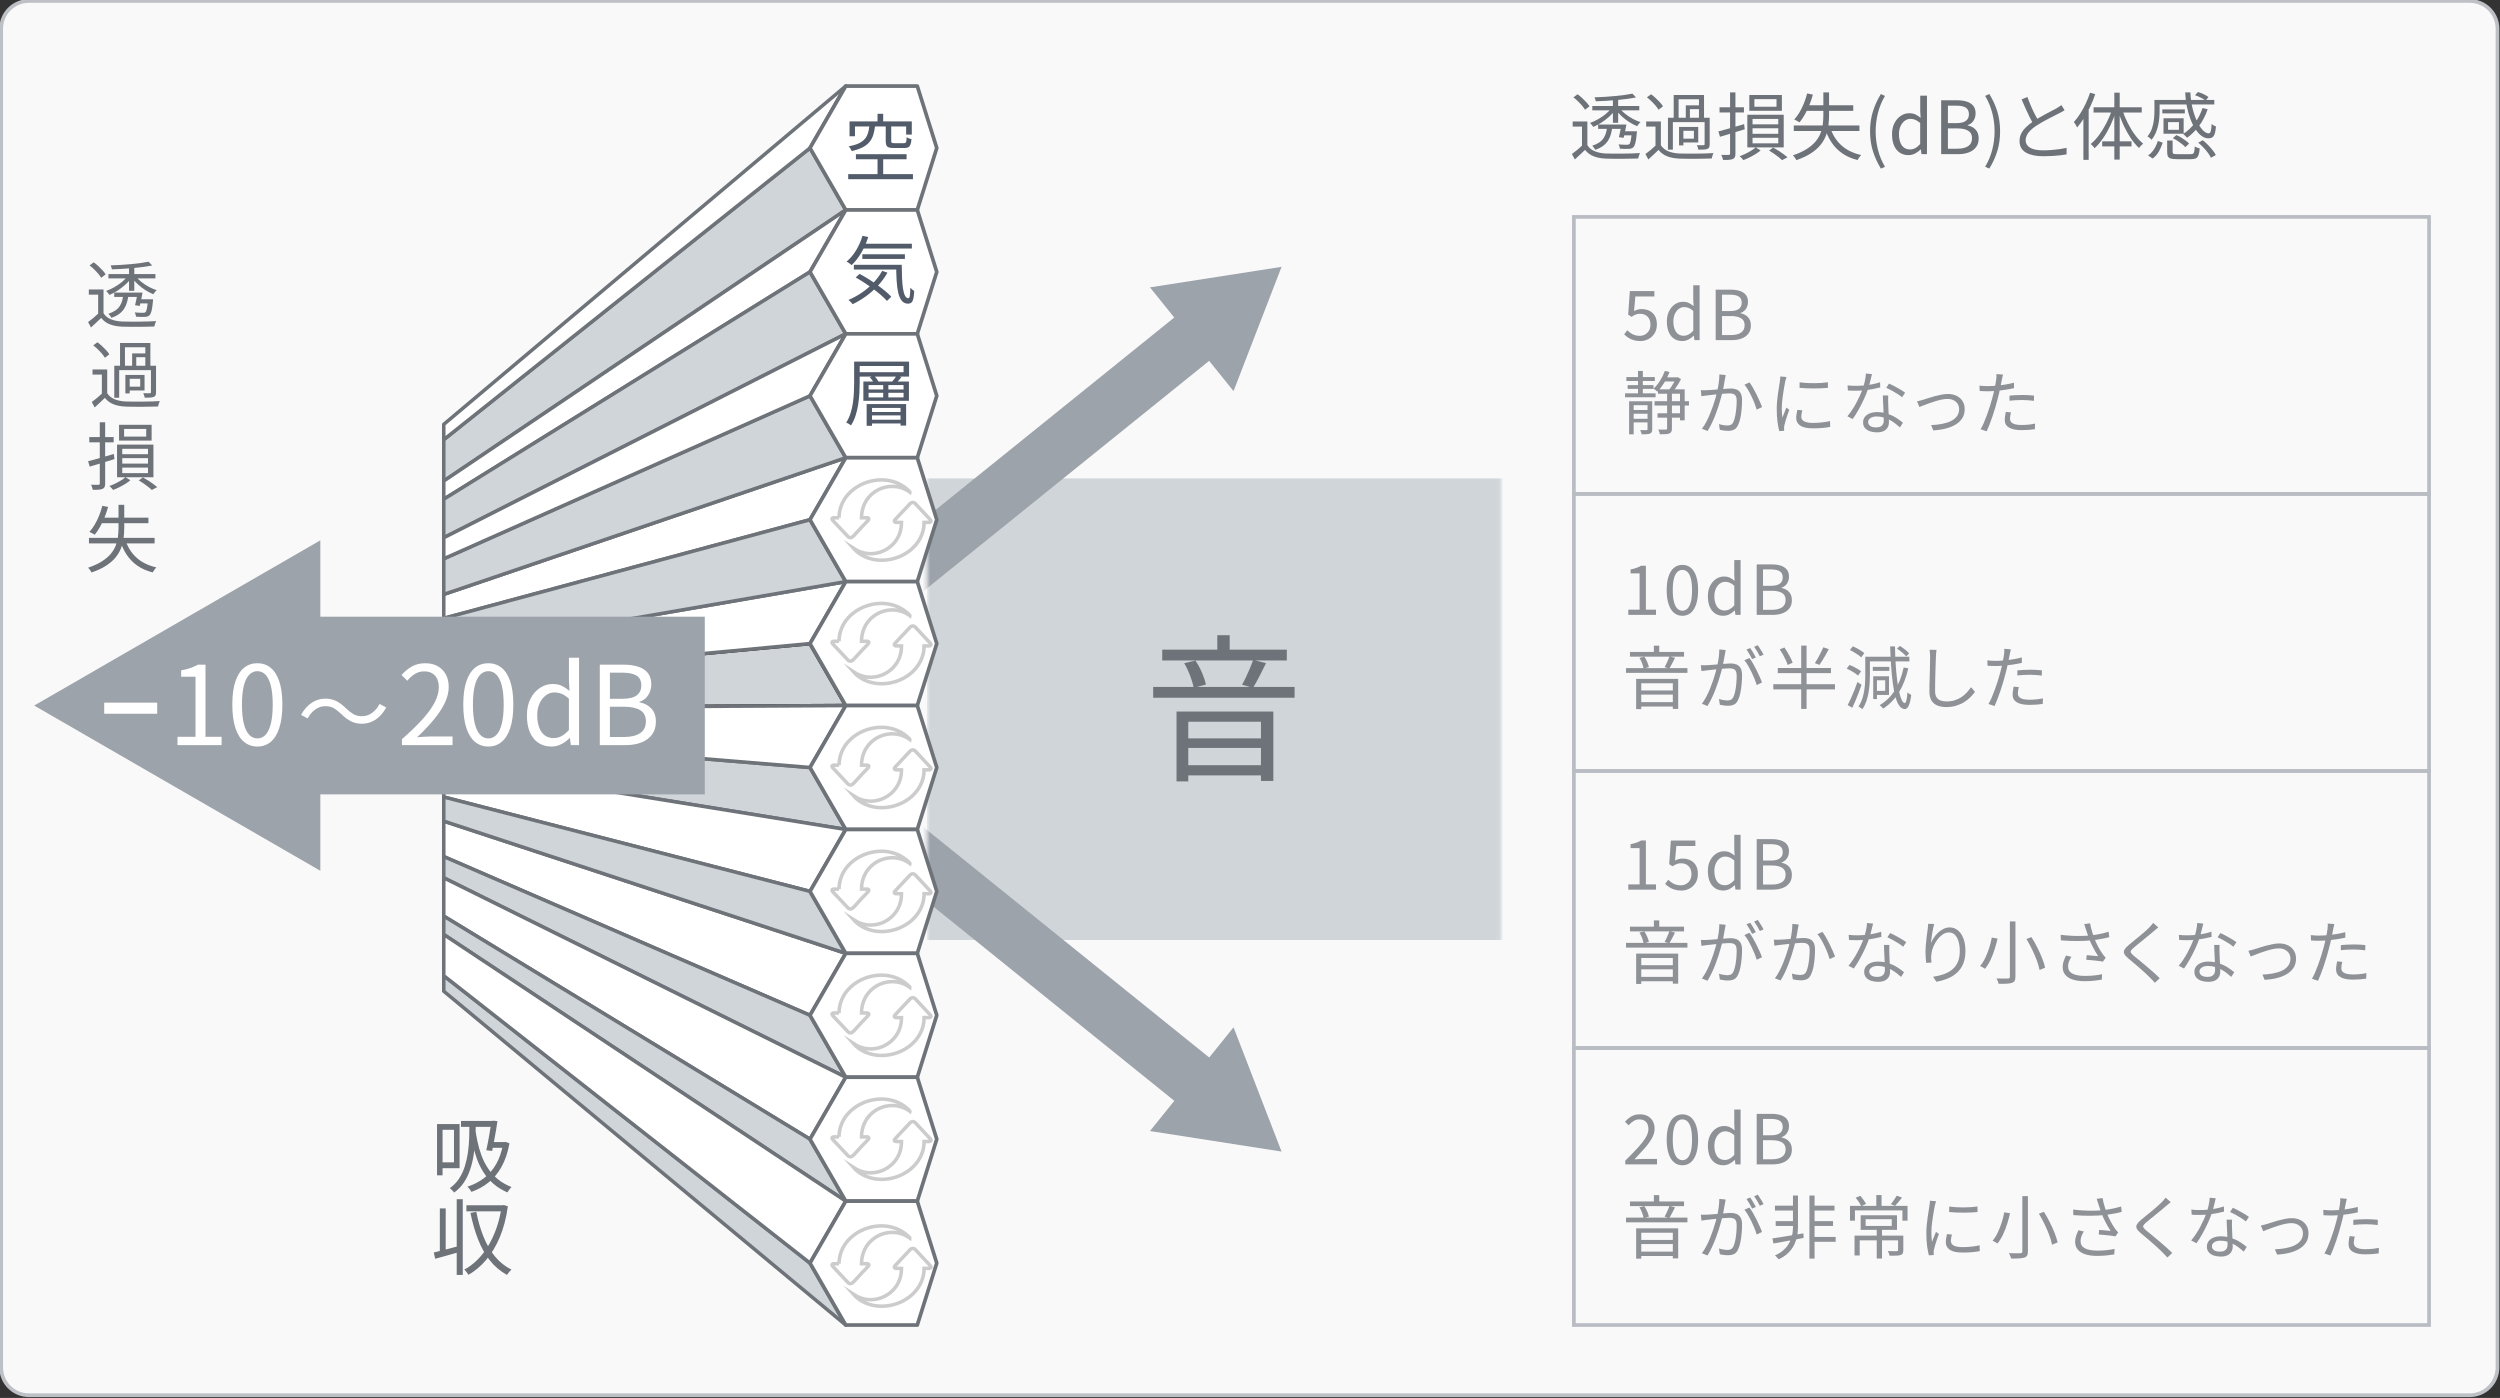 <svg viewBox="0 0 676 378" version="1.1" xmlns:xlink="http://www.w3.org/1999/xlink" xmlns="http://www.w3.org/2000/svg" data-name="图层_1" id="_图层_1">
  
  <rect x="0" y="0" width="676" height="378" fill="#333333" stroke="none"/>
  
  <defs>
    <style>
      .st0 {
        mask: url(#mask);
      }

      .st1, .st2, .st3, .st4 {
        stroke-linejoin: round;
      }

      .st1, .st5, .st4 {
        fill: #fff;
      }

      .st1, .st3, .st4 {
        stroke: #6e7379;
      }

      .st2 {
        stroke: #231815;
      }

      .st2, .st6, .st3 {
        fill: #d0d5d9;
      }

      .st2, .st7, .st3, .st4 {
        stroke-width: .96px;
      }

      .st8 {
        stroke: #fff;
        stroke-width: 3px;
      }

      .st8, .st7, .st9 {
        fill: none;
        stroke-miterlimit: 10;
      }

      .st10 {
        fill: #525b6a;
      }

      .st11 {
        fill: #6e7379;
      }

      .st12 {
        opacity: .77;
      }

      .st13 {
        opacity: .38;
      }

      .st7 {
        stroke: #ccc;
      }

      .st14 {
        fill: #9da3aa;
      }

      .st15 {
        fill: #f9f9fa;
        stroke: #bdc1c6;
      }

      .st9 {
        stroke: #525b6a;
      }
    </style>
    <mask maskUnits="userSpaceOnUse" height="268.017" width="374.318" y="57.764" x="210.017" id="mask">
      <g id="mask0_476_2181">
        <path d="M405.89,57.764h-155.229v268.017h155.229V57.764Z" class="st5"></path>
      </g>
    </mask>
  </defs>
  <path d="M7.819.264h660c4.142,0,7.5,3.358,7.5,7.5v362c0,4.142-3.358,7.5-7.5,7.5H7.819c-4.142,0-7.5-3.358-7.5-7.5V7.764C.319,3.622,3.677.264,7.819.264Z" class="st15"></path>
  <g class="st0">
    <g>
      <path d="M250.667,254.168h333.668v-124.805H250.667v124.805Z" class="st6"></path>
      <path d="M346.536,72.151l-12.988,33.607-22.602-28.054,35.59-5.554Z" class="st14"></path>
      <path d="M320.303,83.611l-110.285,88.907,9.44,11.714,110.286-88.907-9.441-11.714Z" class="st14"></path>
      <path d="M346.536,311.388l-12.987-33.601-22.603,28.048,35.59,5.553Z" class="st14"></path>
      <path d="M320.302,299.894l9.441-11.714-110.286-88.907-9.44,11.714,110.285,88.907Z" class="st14"></path>
    </g>
  </g>
  <path d="M311.819,185.753h38.236v2.92h-38.236v-2.92ZM314.266,175.671h33.689v2.92h-33.689v-2.92ZM318.13,192.407h26.179v18.754h-3.347v-16.009h-19.652v16.139h-3.174v-18.884h-.006ZM319.72,199.662h22.701v2.578h-22.701v-2.578ZM319.763,206.918h22.702v2.745h-22.702v-2.745ZM320.192,179.318l3.049-.69c.69,1,1.286,2.112,1.801,3.324.516,1.217.858,2.267,1.032,3.155l-3.305.858c-.174-.945-.49-2.038-.963-3.286-.472-1.243-1.006-2.367-1.608-3.367l-.006.006ZM329.16,171.764h3.348v5.535h-3.348v-5.535ZM338.856,178.461l3.478.857c-.571,1.143-1.167,2.323-1.782,3.541-.615,1.217-1.193,2.255-1.739,3.112l-2.963-.814c.341-.602.702-1.292,1.074-2.081.373-.789.727-1.59,1.075-2.404.341-.814.627-1.553.857-2.211Z" class="st11"></path>
  <path d="M219.022,207.53l-99.03-8.125v7.305l108.701,17.574-9.671-16.754Z" class="st3"></path>
  <path d="M219.022,174.028l-99.03,9.274v8.076l108.701-.597-9.671-16.753Z" class="st2"></path>
  <path d="M228.693,157.274l-108.701,18.779v7.249l99.03-9.274,9.671-16.754Z" class="st4"></path>
  <path d="M228.693,190.782l-108.701.596v8.026l99.03,8.125,9.671-16.747Z" class="st4"></path>
  <path d="M228.693,224.283l-108.701-17.574v8.803l99.03,25.519,9.671-16.748Z" class="st4"></path>
  <path d="M228.693,257.786l-108.701-35.751v9.586l99.03,42.912,9.671-16.747Z" class="st4"></path>
  <path d="M219.022,241.031l-99.03-25.519v6.523l108.701,35.75-9.671-16.754Z" class="st3"></path>
  <path d="M228.693,123.774l-108.701,36.949v6.473l99.03-26.668,9.671-16.754Z" class="st4"></path>
  <path d="M219.022,40.022l-99.03,78.855v11.188l108.701-73.296-9.671-16.748Z" class="st3"></path>
  <path d="M228.693,56.77l-108.701,73.295v4.92l99.03-61.461,9.671-16.754Z" class="st4"></path>
  <path d="M219.022,274.532l-99.03-42.913v5.747l108.701,53.92-9.671-16.754Z" class="st3"></path>
  <path d="M219.022,73.524l-99.03,61.461v10.412l108.701-55.126-9.671-16.748Z" class="st3"></path>
  <path d="M219.022,107.026l-99.03,44.062v9.634l108.701-36.949-9.671-16.747Z" class="st3"></path>
  <path d="M219.022,140.528l-99.03,26.668v8.858l108.701-18.779-9.671-16.747Z" class="st3"></path>
  <path d="M228.693,90.272l-108.701,55.125v5.69l99.03-44.061,9.671-16.754Z" class="st4"></path>
  <path d="M219.022,40.024l9.671-16.754-108.701,91.472v4.137l99.03-78.855Z" class="st4"></path>
  <path d="M228.693,291.286l-108.701-53.92v10.355l99.03,60.312,9.671-16.747Z" class="st4"></path>
  <path d="M219.022,341.535l-99.03-77.707v4.194l108.701,90.266-9.671-16.753Z" class="st3"></path>
  <path d="M219.022,308.033l-99.03-60.312v4.97l108.701,72.096-9.671-16.754Z" class="st3"></path>
  <path d="M119.992,252.692v11.138l99.03,77.706,9.671-16.748-108.701-72.096Z" class="st4"></path>
  <path d="M228.693,56.771h19.341l5.271-16.748-5.271-16.754h-19.341l-9.671,16.754,9.671,16.748Z" class="st1"></path>
  <path d="M219.022,73.526l9.671,16.748h19.341l5.271-16.748-5.271-16.754h-19.341l-9.671,16.754Z" class="st1"></path>
  <path d="M219.022,107.026l9.671,16.747h19.341l5.271-16.747-5.271-16.754h-19.341l-9.671,16.754Z" class="st1"></path>
  <path d="M219.022,140.528l9.671,16.747h19.341l5.271-16.747-5.271-16.754h-19.341l-9.671,16.754Z" class="st1"></path>
  <path d="M219.022,174.03l9.671,16.753h19.341l5.271-16.753-5.271-16.754h-19.341l-9.671,16.754Z" class="st1"></path>
  <path d="M219.022,207.531l9.671,16.754h19.341l5.271-16.754-5.271-16.747h-19.341l-9.671,16.747Z" class="st1"></path>
  <path d="M219.022,241.031l9.671,16.754h19.341l5.271-16.754-5.271-16.747h-19.341l-9.671,16.747Z" class="st1"></path>
  <path d="M219.022,274.533l9.671,16.754h19.341l5.271-16.754-5.271-16.748h-19.341l-9.671,16.748Z" class="st1"></path>
  <path d="M219.022,308.035l9.671,16.754h19.341l5.271-16.754-5.271-16.748h-19.341l-9.671,16.748Z" class="st1"></path>
  <path d="M219.022,341.537l9.671,16.754h19.341l5.271-16.754-5.271-16.748h-19.341l-9.671,16.748Z" class="st1"></path>
  <path d="M86.178,214.797h104.397v-48.044h-104.397v48.044Z" class="st14"></path>
  <path d="M9.241,190.783l77.378,44.677v-89.36L9.241,190.783Z" class="st14"></path>
  <path d="M47.999,201.481v-2.255h4.869v-16.232h-3.888v-1.721c.969-.18,1.814-.397,2.534-.652.72-.255,1.379-.553,1.975-.888h2.075v19.499h4.36v2.255h-11.932l.006-.006Z" class="st5"></path>
  <path d="M69.589,201.865c-1.367,0-2.559-.416-3.578-1.248-1.019-.833-1.808-2.088-2.36-3.771-.553-1.683-.832-3.789-.832-6.324,0-2.534.28-4.628.832-6.274.553-1.652,1.342-2.882,2.36-3.696,1.019-.814,2.211-1.218,3.578-1.218,1.366,0,2.584.41,3.59,1.23,1.006.82,1.789,2.05,2.342,3.696.553,1.64.832,3.728.832,6.262,0,2.535-.28,4.641-.832,6.324-.553,1.683-1.335,2.938-2.342,3.771-1.006.832-2.205,1.248-3.59,1.248ZM69.589,199.672c.832,0,1.559-.316,2.18-.95.621-.634,1.106-1.628,1.453-2.982s.522-3.093.522-5.205c0-2.113-.174-3.846-.522-5.181-.348-1.336-.832-2.317-1.453-2.939-.621-.621-1.348-.931-2.18-.931s-1.534.31-2.168.931c-.633.622-1.124,1.603-1.472,2.939-.348,1.335-.522,3.062-.522,5.181,0,2.118.174,3.851.522,5.205s.839,2.348,1.472,2.982c.633.634,1.354.95,2.168.95Z" class="st5"></path>
  <path d="M92.216,193.012c-.671-.633-1.317-1.136-1.95-1.509-.627-.367-1.404-.553-2.323-.553-.988,0-1.901.304-2.727.919-.832.615-1.503,1.41-2.025,2.398l-1.783-.956c.789-1.442,1.745-2.535,2.876-3.28,1.13-.746,2.36-1.119,3.683-1.119,1.137,0,2.149.23,3.031.69.882.46,1.758,1.131,2.627,2,.671.64,1.323,1.137,1.963,1.51.633.366,1.41.553,2.311.553.988,0,1.901-.305,2.727-.92.832-.609,1.503-1.41,2.024-2.398l1.783.957c-.789,1.441-1.745,2.535-2.876,3.28-1.13.745-2.36,1.118-3.683,1.118-1.124,0-2.13-.23-3.019-.689-.888-.46-1.77-1.125-2.64-2.001Z" class="st5"></path>
  <path d="M108.688,201.479v-1.602c2.273-2.001,4.149-3.821,5.621-5.461,1.472-1.64,2.565-3.168,3.279-4.584.714-1.416,1.068-2.746,1.068-3.994,0-.833-.143-1.572-.428-2.224-.286-.653-.727-1.162-1.323-1.528-.596-.367-1.348-.547-2.255-.547s-1.714.236-2.478.714c-.764.472-1.441,1.081-2.031,1.814l-1.572-1.54c.87-.969,1.808-1.74,2.82-2.317,1.007-.572,2.205-.864,3.59-.864,1.305,0,2.429.261,3.367.789.938.522,1.671,1.267,2.199,2.224.521.957.788,2.081.788,3.367,0,1.447-.36,2.907-1.08,4.392-.721,1.484-1.721,2.994-3,4.528-1.274,1.535-2.764,3.1-4.466,4.703.571-.038,1.174-.081,1.795-.131.621-.049,1.211-.074,1.764-.074h6.025v2.342h-13.683v-.007Z" class="st5"></path>
  <path d="M132.041,201.865c-1.366,0-2.559-.416-3.577-1.248-1.019-.833-1.808-2.088-2.361-3.771-.552-1.683-.832-3.789-.832-6.324,0-2.534.28-4.628.832-6.274.553-1.652,1.342-2.882,2.361-3.696,1.018-.814,2.211-1.218,3.577-1.218,1.367,0,2.584.41,3.59,1.23,1.007.82,1.789,2.05,2.342,3.696.553,1.64.832,3.728.832,6.262,0,2.535-.279,4.641-.832,6.324-.553,1.683-1.335,2.938-2.342,3.771-1.006.832-2.205,1.248-3.59,1.248ZM132.041,199.672c.833,0,1.559-.316,2.18-.95.621-.634,1.106-1.628,1.454-2.982.348-1.354.522-3.093.522-5.205,0-2.113-.174-3.846-.522-5.181-.348-1.336-.833-2.317-1.454-2.939-.621-.621-1.347-.931-2.18-.931-.832,0-1.534.31-2.167.931-.634.622-1.125,1.603-1.472,2.939-.348,1.335-.522,3.062-.522,5.181,0,2.118.174,3.851.522,5.205.347,1.354.838,2.348,1.472,2.982.633.634,1.354.95,2.167.95Z" class="st5"></path>
  <path d="M149.122,201.865c-1.348,0-2.516-.329-3.516-.981-1-.653-1.77-1.609-2.316-2.864-.547-1.255-.814-2.783-.814-4.584,0-1.802.329-3.243.981-4.51.653-1.268,1.51-2.243,2.566-2.939,1.055-.695,2.198-1.037,3.428-1.037.95,0,1.764.161,2.447.491.683.329,1.379.789,2.093,1.379l-.149-2.758v-6.206h2.733v23.624h-2.223l-.236-1.901h-.087c-.634.634-1.367,1.174-2.199,1.615-.832.441-1.733.671-2.702.671h-.006ZM149.712,199.579c.751,0,1.466-.18,2.137-.546.67-.367,1.335-.914,1.987-1.647v-8.46c-.671-.615-1.323-1.05-1.956-1.305-.634-.255-1.286-.385-1.957-.385-.851,0-1.627.261-2.329.789-.702.522-1.267,1.248-1.689,2.168-.429.919-.64,1.994-.64,3.218,0,1.223.18,2.391.534,3.323.354.932.863,1.64,1.528,2.125.664.484,1.459.726,2.391.726l-.006-.006Z" class="st5"></path>
  <path d="M162.184,201.479v-21.754h6.441c1.484,0,2.783.18,3.901.534,1.118.354,1.993.92,2.627,1.69.633.77.95,1.801.95,3.087,0,.715-.124,1.392-.373,2.032-.248.646-.608,1.198-1.08,1.664s-1.05.808-1.721,1.025v.149c1.286.236,2.342.789,3.174,1.659.832.87,1.249,2.05,1.249,3.535,0,1.484-.354,2.609-1.056,3.547-.702.938-1.671,1.646-2.907,2.124-1.236.472-2.665.715-4.286.715h-6.913l-.006-.007ZM164.917,188.956h3.236c1.882,0,3.223-.317,4.037-.95.814-.634,1.217-1.504,1.217-2.616,0-1.286-.428-2.193-1.291-2.714-.864-.522-2.143-.789-3.845-.789h-3.354v7.069ZM164.917,199.287h3.801c1.857,0,3.311-.348,4.36-1.038,1.05-.689,1.572-1.77,1.572-3.236,0-1.367-.516-2.361-1.541-2.982-1.031-.621-2.49-.932-4.391-.932h-3.801v8.194-.006Z" class="st5"></path>
  <path d="M229.353,47.083h17.509v1.373h-17.509v-1.373ZM235.08,33.982h1.553c-.106.913-.274,1.739-.497,2.472-.224.733-.565,1.379-1.025,1.938-.46.559-1.075,1.037-1.851,1.441-.776.404-1.764.745-2.969,1.025-.037-.13-.106-.273-.186-.429-.087-.155-.18-.304-.286-.46s-.217-.279-.335-.385c1.099-.211,2-.478,2.695-.808.696-.323,1.242-.714,1.64-1.174.397-.46.689-.988.876-1.59.186-.603.317-1.28.397-2.038l-.012.006ZM229.713,32.826h16.833v3.578h-1.528v-2.205h-13.833v2.646h-1.472v-4.019ZM231.44,41.697h13.696v1.373h-13.696v-1.373ZM237.285,30.764h1.528v2.982h-1.528v-2.982ZM237.285,42.331h1.528v5.504h-1.528v-5.504ZM239.515,33.945h1.472v4.212c0,.236.049.391.161.46.106.068.336.099.696.099h2.565c.199,0,.348-.037.447-.112.1-.075.174-.224.218-.46.043-.23.074-.578.086-1.044.106.081.237.155.386.217.155.068.31.124.478.18s.317.099.447.137c-.056.621-.149,1.106-.279,1.454-.131.342-.323.584-.578.727-.255.137-.603.211-1.056.211h-2.863c-.584,0-1.031-.05-1.354-.161-.317-.106-.535-.298-.659-.578-.118-.28-.18-.659-.18-1.131v-4.212h.013Z" class="st10"></path>
  <path d="M233.21,63.764l1.553.335c-.478,1.541-1.106,2.963-1.888,4.286-.783,1.317-1.652,2.423-2.603,3.311-.093-.093-.223-.205-.385-.329-.167-.124-.335-.248-.509-.367-.174-.118-.323-.211-.46-.28.969-.795,1.82-1.808,2.566-3.031.739-1.224,1.316-2.535,1.726-3.926ZM238.539,73.25l1.429.478c-.702,1.261-1.553,2.423-2.547,3.491-.993,1.068-2.068,2.019-3.229,2.864-1.162.845-2.373,1.565-3.646,2.174-.069-.106-.168-.23-.298-.379-.131-.149-.274-.286-.417-.429-.142-.137-.279-.255-.397-.348,1.273-.547,2.478-1.205,3.627-1.988,1.143-.783,2.186-1.671,3.131-2.665.937-.994,1.72-2.062,2.347-3.199ZM230.887,71.597h11.988v1.292h-11.988v-1.292ZM231.366,75.014l1.074-.957c.77.41,1.559.87,2.373,1.379.813.509,1.608,1.044,2.385,1.603.776.559,1.497,1.106,2.155,1.652.665.547,1.211,1.062,1.652,1.553l-1.174,1.131c-.422-.491-.956-1.013-1.602-1.572-.646-.559-1.348-1.118-2.118-1.69-.77-.572-1.559-1.118-2.367-1.652-.807-.528-1.602-1.013-2.385-1.454l.007.006ZM232.956,65.913h13.614v1.292h-13.614v-1.292ZM233.173,68.752h11.509v1.255h-11.509v-1.255ZM242.316,71.597h1.509c.012,1.298.044,2.497.087,3.59s.13,2.05.261,2.864c.124.814.31,1.454.546,1.907.236.46.541.683.913.683.199,0,.33-.261.398-.783.068-.522.106-1.211.118-2.056.162.161.335.323.528.484.193.168.366.304.528.41-.037.82-.112,1.485-.217,1.988-.106.503-.274.864-.497,1.081-.224.217-.547.335-.957.348-.702,0-1.267-.261-1.689-.777-.423-.516-.746-1.242-.963-2.174-.217-.932-.366-2.044-.435-3.317-.074-1.28-.118-2.696-.13-4.243v-.006Z" class="st10"></path>
  <path d="M230.968,97.77h1.491v5.802c0,.833-.025,1.746-.081,2.734-.056.987-.162,2-.317,3.031s-.391,2.044-.708,3.019c-.31.982-.727,1.876-1.242,2.684-.093-.094-.217-.187-.379-.286-.161-.1-.317-.193-.478-.28-.162-.087-.305-.155-.435-.211.491-.783.882-1.627,1.174-2.534.292-.907.503-1.839.633-2.796.131-.956.224-1.888.268-2.801.043-.914.068-1.771.068-2.566v-5.802l.006.006ZM231.8,97.77h14.013v4.057h-14.013v-1.193h12.522v-1.671h-12.522v-1.193ZM233.452,103.175h12.323v5.205h-12.323v-5.205ZM234.347,109.262h10.671v5.827h-1.51v-4.789h-7.714v4.833h-1.453v-5.864l.006-.007ZM234.862,104.113v1.192h9.46v-1.192h-9.46ZM234.862,106.219v1.23h9.46v-1.23h-9.46ZM235.198,102.025l1.13-.434c.255.236.491.515.727.826.23.31.391.584.484.826l-1.192.478c-.093-.254-.249-.534-.46-.857-.211-.317-.447-.596-.695-.832l.006-.007ZM235.241,111.406h8.845v.913h-8.845v-.913ZM235.241,113.493h8.845v1.012h-8.845v-1.012ZM238.819,103.535h1.391v4.311h-1.391v-4.311ZM242.452,101.566l1.292.416c-.254.317-.509.627-.776.926-.267.298-.516.552-.758.764l-1.056-.379c.211-.236.441-.528.696-.864.255-.335.453-.627.596-.863h.006Z" class="st10"></path>
  <path d="M118.172,303.947h1.497v13.865h-1.497v-13.865ZM119.066,303.947h5.211v11.94h-5.211v-1.591h3.69v-8.79h-3.69v-1.565.006ZM126.936,303.81l1.72.069c-.012,1.373-.062,2.764-.143,4.18-.08,1.417-.23,2.821-.434,4.206-.212,1.385-.528,2.715-.951,3.982-.422,1.267-.987,2.429-1.689,3.491-.702,1.062-1.578,1.969-2.64,2.727-.074-.106-.18-.236-.323-.391-.143-.156-.286-.305-.435-.448-.149-.142-.285-.254-.403-.347,1.012-.733,1.851-1.597,2.503-2.597s1.167-2.093,1.54-3.286c.373-1.193.652-2.435.839-3.734.186-1.298.304-2.615.347-3.944.044-1.336.069-2.634.069-3.901v-.007ZM124.656,303.096h8.789v1.609h-8.789v-1.609ZM136.06,308.823h.335l.292-.068,1.075.404c-.46,2.491-1.174,4.597-2.137,6.33s-2.137,3.143-3.522,4.249c-1.385,1.106-2.931,1.951-4.627,2.553-.062-.137-.155-.292-.279-.472-.125-.18-.261-.354-.404-.528-.143-.174-.28-.311-.416-.416,1.67-.534,3.155-1.299,4.459-2.28,1.305-.982,2.404-2.243,3.298-3.777.895-1.534,1.535-3.423,1.926-5.659v-.336ZM128.433,304.661c.161,1.311.385,2.622.658,3.939.273,1.311.64,2.584,1.093,3.814.454,1.23,1.037,2.392,1.758,3.479.714,1.087,1.596,2.062,2.64,2.932,1.043.863,2.285,1.578,3.732,2.149-.118.106-.248.249-.391.423-.143.18-.273.36-.404.54-.124.18-.236.342-.323.491-1.447-.628-2.695-1.404-3.757-2.324-1.056-.925-1.951-1.95-2.671-3.074-.721-1.125-1.317-2.318-1.776-3.579-.46-1.261-.833-2.559-1.118-3.888-.286-1.336-.51-2.659-.671-3.97l1.23-.919v-.013ZM132.861,303.096h.199l.267-.068,1.186.13c-.105.777-.236,1.634-.403,2.572-.162.938-.336,1.876-.516,2.82-.18.938-.348,1.826-.516,2.665l-1.59-.18c.137-.609.274-1.267.417-1.982.142-.708.273-1.422.391-2.149.118-.721.23-1.392.335-2.013.106-.621.18-1.149.224-1.596v-.199h.006ZM132.706,308.823h3.801v1.541h-4.248l.447-1.541Z" class="st11"></path>
  <path d="M117.296,338.677c.882-.211,1.938-.472,3.174-.795s2.497-.652,3.776-.994l.224,1.584c-1.193.342-2.379.678-3.565,1.007-1.187.329-2.261.627-3.23.894l-.379-1.702v.006ZM118.93,326.757h1.59v12.144h-1.59v-12.144ZM123.495,324.272h1.633v20.462h-1.633v-20.462ZM135.656,325.906h.267l.311-.069,1.093.336c-.435,3.143-1.155,5.92-2.168,8.33-1.012,2.41-2.242,4.46-3.689,6.162s-3.05,3.05-4.808,4.051c-.074-.137-.18-.292-.31-.479-.137-.186-.273-.366-.416-.54-.143-.174-.28-.305-.416-.392,1.223-.639,2.378-1.49,3.465-2.553,1.087-1.056,2.075-2.311,2.963-3.764.888-1.454,1.646-3.075,2.28-4.864.633-1.789,1.105-3.734,1.422-5.84v-.378h.006ZM126.11,325.906h9.993v1.633h-9.993v-1.633ZM128.793,327.67c.459,2.385,1.099,4.603,1.913,6.653.814,2.05,1.845,3.845,3.099,5.379,1.255,1.535,2.752,2.734,4.497,3.603-.118.106-.255.236-.416.404-.155.162-.304.336-.435.528-.137.187-.255.354-.36.503-1.82-1-3.367-2.31-4.652-3.944-1.28-1.634-2.342-3.535-3.187-5.703-.844-2.168-1.521-4.541-2.043-7.125l1.59-.292-.006-.006Z" class="st11"></path>
  <path d="M27.993,84.697c.466.727,1.124,1.273,1.987,1.628.863.354,1.876.565,3.043.615.559.012,1.23.025,2.025.031.795.006,1.627.006,2.503,0,.876-.006,1.721-.025,2.547-.05.82-.025,1.528-.062,2.124-.099-.056.106-.112.249-.18.416-.068.174-.124.348-.18.534-.056.186-.093.36-.118.516-.559.012-1.217.031-1.975.05-.764.019-1.553.031-2.373.037-.82.006-1.615 0-2.385-.012-.77-.012-1.422-.025-1.969-.037-1.31-.056-2.435-.267-3.36-.634-.926-.366-1.702-.944-2.323-1.727-.435.422-.882.851-1.342,1.28-.46.429-.932.863-1.422,1.305l-.776-1.472c.435-.317.913-.683,1.422-1.106.509-.422.988-.845,1.441-1.28h1.311v.006ZM27.993,78.28v7.038h-1.453v-5.647h-2.522v-1.391h3.975ZM24.217,71.758l1.13-.832c.41.304.826.652,1.242,1.031.416.385.801.77,1.155,1.155.348.385.627.739.826,1.075l-1.211.932c-.186-.329-.453-.696-.795-1.106-.342-.404-.721-.801-1.124-1.193-.404-.391-.814-.745-1.224-1.062ZM34.515,74.64l1.075.46c-.453.634-1.006,1.255-1.671,1.851-.665.596-1.367,1.137-2.106,1.621-.745.484-1.484.876-2.224,1.18-.106-.174-.248-.367-.416-.578-.168-.211-.329-.379-.478-.497.714-.255,1.441-.584,2.186-1.006.739-.416,1.429-.888,2.068-1.41.633-.522,1.161-1.062,1.571-1.621h-.006ZM33.378,79.43h1.391c-.081.783-.211,1.503-.385,2.168-.18.665-.441,1.267-.783,1.82-.348.553-.795,1.031-1.354,1.454-.559.422-1.267.77-2.124,1.062-.081-.161-.199-.348-.36-.565-.161-.217-.311-.391-.46-.528.77-.255,1.404-.553,1.901-.895s.894-.745,1.193-1.205c.298-.46.516-.963.658-1.51.137-.547.249-1.149.329-1.801h-.006ZM29.322,74.106h12.702v1.174h-12.702v-1.174ZM40.179,70.764l.975,1.012c-.702.149-1.491.28-2.366.398-.876.118-1.795.224-2.764.311-.969.087-1.944.161-2.919.217-.981.062-1.925.106-2.845.131-.012-.143-.056-.323-.13-.528-.074-.205-.143-.385-.211-.547.901-.025,1.826-.068,2.783-.13.957-.062,1.888-.131,2.814-.217.919-.087,1.776-.186,2.571-.298.795-.112,1.491-.23,2.087-.348h.006ZM30.894,79.113h6.677v1.174h-6.677v-1.174ZM34.887,72h1.429v6.641h-1.429v-6.641ZM36.701,74.702c.397.516.907,1.025,1.522,1.522.615.497,1.28.938,2,1.323.714.385,1.429.689,2.149.913-.161.118-.323.292-.497.516-.174.224-.31.416-.416.578-.714-.28-1.435-.646-2.155-1.112-.72-.466-1.397-.981-2.019-1.559-.621-.578-1.155-1.168-1.59-1.777l1.012-.398-.006-.006ZM39.999,80.921h1.391c-.013.28-.025.466-.037.559-.106,1.168-.23,2.031-.379,2.597-.143.565-.323.951-.534,1.162-.174.161-.354.267-.547.329-.193.062-.422.093-.683.112-.236.012-.578.019-1.012.019-.435,0-.907-.019-1.41-.062-.012-.174-.056-.367-.118-.578-.068-.211-.149-.404-.236-.578.478.037.925.068,1.342.081.416.012.708.019.863.019.174,0,.311-.012.41-.031.099-.019.186-.062.267-.13.161-.131.292-.447.397-.944.106-.497.205-1.286.298-2.373v-.18h-.012ZM37.217,79.113h1.329c-.106.609-.23,1.242-.367,1.901-.137.659-.267,1.224-.385,1.702l-1.273-.18c.118-.478.242-1.025.367-1.652.124-.621.236-1.211.329-1.771ZM37.453,80.921h2.963v1.112h-2.963v-1.112Z" class="st11"></path>
  <path d="M28.993,106.321c.466.727,1.124,1.274,1.987,1.628.863.354,1.876.565,3.043.615.559.012,1.23.025,2.025.031.795.006,1.627.006,2.503,0,.876-.006,1.721-.025,2.547-.05.82-.025,1.528-.062,2.124-.099-.056.105-.112.248-.18.416-.068.174-.124.348-.18.534-.056.186-.093.36-.118.516-.559.012-1.217.031-1.975.049-.764.019-1.553.031-2.373.038-.82.006-1.615,0-2.385-.013-.77-.012-1.422-.025-1.969-.037-1.311-.056-2.435-.267-3.36-.634-.926-.366-1.702-.944-2.323-1.727-.435.423-.882.852-1.342,1.28-.46.429-.932.864-1.422,1.305l-.776-1.473c.435-.316.913-.683,1.422-1.105.509-.423.988-.845,1.441-1.28h1.311v.006ZM28.993,99.904v7.038h-1.453v-5.646h-2.522v-1.392h3.975ZM25.217,93.382l1.13-.832c.41.304.826.652,1.242,1.031.416.385.801.77,1.155,1.155.348.385.627.739.826,1.075l-1.211.932c-.186-.329-.453-.696-.795-1.106-.342-.404-.721-.801-1.124-1.193-.404-.391-.814-.745-1.224-1.062ZM30.9,98.892h10.77v1.192h-9.441v7.455h-1.329v-8.647ZM32.453,92.748h8.211v6.541h-1.373v-5.386h-5.503v5.386h-1.329v-6.541h-.006ZM33.9,101.376h1.174v5.007h-1.174v-5.007ZM34.595,101.376h4.491v4.212h-4.491v-1.031h3.317v-2.125h-3.317v-1.056ZM35.732,95.55h4.174v1.031h-3.062v2.82h-1.112v-3.858.006ZM40.819,98.892h1.373v7.156c0,.342-.037.615-.118.814-.081.198-.248.354-.497.459-.236.094-.559.156-.956.18-.398.025-.894.038-1.491.038-.025-.187-.074-.392-.149-.615-.075-.224-.155-.429-.249-.615.41.012.783.025,1.124.031.342.006.559,0,.665-.013.199,0,.298-.093.298-.279v-7.156Z" class="st11"></path>
  <path d="M23.819,124.714c.596-.143,1.273-.323,2.025-.534.758-.211,1.553-.441,2.398-.684.838-.242,1.683-.49,2.534-.745l.18,1.391c-1.168.361-2.342.715-3.516,1.075-1.18.36-2.242.677-3.18.957l-.435-1.454-.006-.006ZM24.142,118.191h6.596v1.41h-6.596v-1.41ZM26.981,114.178h1.453v16.518c0,.423-.05.752-.149.975-.099.224-.279.398-.547.516-.267.106-.609.18-1.031.217-.422.038-.969.05-1.627.038-.025-.187-.087-.41-.18-.677-.093-.267-.186-.497-.279-.696.453.012.863.019,1.23.019h.758c.13-.013.23-.044.286-.1.062-.056.087-.149.087-.279v-16.537.006ZM33.9,129.025l1.354.833c-.385.329-.839.658-1.36.981-.522.323-1.068.627-1.64.913-.571.286-1.124.528-1.671.727-.106-.143-.261-.323-.46-.534-.199-.211-.379-.392-.534-.534.516-.174,1.05-.398,1.603-.665.553-.267,1.068-.559,1.553-.857.485-.299.869-.584,1.161-.864h-.006ZM31.651,120.216h9.838v8.828h-9.838v-8.828ZM32.192,114.874h8.807v4.274h-8.807v-4.274ZM33.061,121.353v1.454h6.956v-1.454h-6.956ZM33.061,123.875v1.491h6.956v-1.491h-6.956ZM33.061,126.441v1.491h6.956v-1.491h-6.956ZM33.558,115.986v2.069h5.981v-2.069h-5.981ZM37.533,129.901l1.112-.814c.478.255.957.534,1.429.845.478.311.925.621,1.354.926.422.304.789.59,1.093.857l-1.472.776c-.267-.267-.59-.546-.975-.844-.385-.299-.795-.603-1.23-.907-.435-.305-.876-.584-1.311-.833v-.006Z" class="st11"></path>
  <path d="M32.043,136.493h1.553v6.18c0,.914-.056,1.833-.168,2.752-.112.92-.335,1.827-.665,2.715s-.82,1.733-1.472,2.547c-.652.808-1.503,1.559-2.565,2.255-1.062.696-2.385,1.317-3.975,1.857-.056-.118-.13-.261-.236-.416-.106-.161-.224-.317-.348-.478-.124-.162-.242-.292-.348-.398,1.485-.503,2.721-1.068,3.714-1.702.994-.627,1.789-1.304,2.397-2.025.602-.721,1.056-1.478,1.36-2.267.304-.789.509-1.591.609-2.404.099-.814.149-1.628.149-2.436v-6.18h-.006ZM24.055,145.438h17.751v1.491h-17.751v-1.491ZM27.67,136.772l1.553.317c-.267.981-.584,1.932-.963,2.851-.379.92-.789,1.777-1.242,2.572s-.919,1.491-1.41,2.087c-.106-.081-.248-.168-.429-.267-.18-.099-.36-.192-.534-.286-.174-.093-.335-.167-.466-.217.516-.572.994-1.23,1.441-1.976.441-.751.838-1.559,1.18-2.422.342-.87.634-1.752.876-2.653l-.006-.006ZM27.49,139.971h12.64v1.51h-13.379l.733-1.51h.006ZM33.813,145.736c.609,2,1.609,3.653,3,4.957,1.391,1.305,3.211,2.218,5.466,2.733-.106.106-.224.237-.348.398-.124.162-.248.323-.36.497-.112.174-.211.323-.286.46-1.565-.398-2.919-.988-4.062-1.771-1.149-.782-2.112-1.752-2.901-2.913-.789-1.162-1.422-2.504-1.901-4.026l1.391-.335Z" class="st11"></path>
  <path d="M242.283,342.963c-.447-.05-.609-.261-.323-.659l4.198-4.472c.423-.348.864-.348,1.286,0l4.168,4.472c.155.193.242.491-.05.59-.043.013-.248.069-.273.069h-1.404c.013,3.05-1.522,5.802-3.888,7.647-4.466,3.478-11.46,3.677-15.36-.758l1.043.658c4.951,2.634,11.199-.59,11.982-6.119.068-.472.087-.95.105-1.428-.478-.038-1.031.049-1.503,0h.019Z" class="st7"></path>
  <path d="M226.873,341.715c0-2.336.907-4.609,2.466-6.33,3.714-4.106,10.552-5.299,15.167-2,.472.341,1.106.851,1.472,1.292.031.037.081.056.069.118-2.895-2.143-6.851-2.032-9.733.074-2.199,1.603-3.36,4.137-3.367,6.846h1.64s.224.099.255.118c.211.168.043.398-.081.559-.422.534-1.075,1.106-1.553,1.621-.739.789-1.447,1.622-2.192,2.398-.503.522-.982,1.007-1.702.416l-4.186-4.454c-.125-.149-.237-.379-.069-.54.037-.037.211-.118.255-.118h1.571-.012Z" class="st7"></path>
  <path d="M242.283,308.66c-.447-.05-.609-.261-.323-.659l4.198-4.472c.423-.348.864-.348,1.286,0l4.168,4.472c.155.193.242.491-.05.591-.043.012-.248.068-.273.068h-1.404c.013,3.05-1.522,5.802-3.888,7.647-4.466,3.479-11.46,3.677-15.36-.758l1.043.659c4.951,2.633,11.199-.591,11.982-6.119.068-.472.087-.951.105-1.429-.478-.037-1.031.05-1.503,0h.019Z" class="st7"></path>
  <path d="M226.873,307.412c0-2.336.907-4.609,2.466-6.33,3.714-4.106,10.552-5.299,15.167-2,.472.342,1.106.851,1.472,1.292.031.037.081.056.069.118-2.895-2.143-6.851-2.031-9.733.075-2.199,1.602-3.36,4.137-3.367,6.845h1.64s.224.1.255.118c.211.168.043.398-.081.559-.422.535-1.075,1.106-1.553,1.622-.739.789-1.447,1.621-2.192,2.397-.503.522-.982,1.007-1.702.417l-4.186-4.454c-.125-.149-.237-.379-.069-.541.037-.037.211-.118.255-.118h1.571-.012Z" class="st7"></path>
  <path d="M242.283,275.16c-.447-.05-.609-.261-.323-.659l4.198-4.472c.423-.348.864-.348,1.286,0l4.168,4.472c.155.193.242.491-.05.591-.043.012-.248.068-.273.068h-1.404c.013,3.05-1.522,5.802-3.888,7.647-4.466,3.479-11.46,3.677-15.36-.758l1.043.659c4.951,2.633,11.199-.591,11.982-6.119.068-.472.087-.951.105-1.429-.478-.037-1.031.05-1.503,0h.019Z" class="st7"></path>
  <path d="M226.873,273.912c0-2.336.907-4.609,2.466-6.33,3.714-4.106,10.552-5.299,15.167-2,.472.342,1.106.851,1.472,1.292.031.037.081.056.069.118-2.895-2.143-6.851-2.031-9.733.075-2.199,1.602-3.36,4.137-3.367,6.845h1.64s.224.1.255.118c.211.168.043.398-.081.559-.422.535-1.075,1.106-1.553,1.622-.739.789-1.447,1.621-2.192,2.397-.503.522-.982,1.007-1.702.417l-4.186-4.454c-.125-.149-.237-.379-.069-.541.037-.037.211-.118.255-.118h1.571-.012Z" class="st7"></path>
  <path d="M242.283,241.658c-.447-.05-.609-.261-.323-.659l4.198-4.472c.423-.348.864-.348,1.286,0l4.168,4.472c.155.193.242.491-.05.591-.043.012-.248.068-.273.068h-1.404c.013,3.05-1.522,5.802-3.888,7.647-4.466,3.479-11.46,3.677-15.36-.758l1.043.659c4.951,2.633,11.199-.591,11.982-6.119.068-.472.087-.951.105-1.429-.478-.037-1.031.05-1.503,0h.019Z" class="st7"></path>
  <path d="M226.873,240.41c0-2.335.907-4.609,2.466-6.33,3.714-4.106,10.552-5.299,15.167-2,.472.342,1.106.851,1.472,1.292.031.037.081.056.069.118-2.895-2.143-6.851-2.031-9.733.075-2.199,1.602-3.36,4.137-3.367,6.845h1.64s.224.1.255.118c.211.168.043.398-.081.559-.422.535-1.075,1.106-1.553,1.622-.739.789-1.447,1.621-2.192,2.398-.503.521-.982,1.006-1.702.416l-4.186-4.454c-.125-.149-.237-.379-.069-.541.037-.037.211-.118.255-.118h1.571-.012Z" class="st7"></path>
  <path d="M242.283,208.158c-.447-.05-.609-.261-.323-.658l4.198-4.473c.423-.348.864-.348,1.286,0l4.168,4.473c.155.192.242.49-.05.59-.043.012-.248.068-.273.068h-1.404c.013,3.05-1.522,5.802-3.888,7.647-4.466,3.479-11.46,3.677-15.36-.758l1.043.659c4.951,2.633,11.199-.591,11.982-6.119.068-.472.087-.951.105-1.429-.478-.037-1.031.05-1.503,0h.019Z" class="st7"></path>
  <path d="M226.873,206.902c0-2.335.907-4.609,2.466-6.33,3.714-4.106,10.552-5.298,15.167-2,.472.342,1.106.851,1.472,1.292.031.037.081.056.069.118-2.895-2.143-6.851-2.031-9.733.075-2.199,1.602-3.36,4.137-3.367,6.845h1.64s.224.1.255.118c.211.168.043.398-.081.56-.422.534-1.075,1.105-1.553,1.621-.739.789-1.447,1.621-2.192,2.398-.503.522-.982,1.006-1.702.416l-4.186-4.454c-.125-.149-.237-.379-.069-.541.037-.037.211-.118.255-.118h1.571-.012Z" class="st7"></path>
  <path d="M242.283,174.648c-.447-.049-.609-.261-.323-.658l4.198-4.473c.423-.348.864-.348,1.286,0l4.168,4.473c.155.192.242.49-.05.59-.043.012-.248.068-.273.068h-1.404c.013,3.05-1.522,5.802-3.888,7.647-4.466,3.479-11.46,3.678-15.36-.758l1.043.659c4.951,2.634,11.199-.59,11.982-6.119.068-.472.087-.95.105-1.429-.478-.037-1.031.05-1.503,0h.019Z" class="st7"></path>
  <path d="M226.873,173.4c0-2.335.907-4.609,2.466-6.33,3.714-4.106,10.552-5.298,15.167-2,.472.342,1.106.851,1.472,1.292.031.038.081.056.069.118-2.895-2.143-6.851-2.031-9.733.075-2.199,1.603-3.36,4.137-3.367,6.845h1.64s.224.1.255.118c.211.168.043.398-.081.56-.422.534-1.075,1.105-1.553,1.621-.739.789-1.447,1.621-2.192,2.398-.503.522-.982,1.006-1.702.416l-4.186-4.454c-.125-.149-.237-.379-.069-.541.037-.037.211-.118.255-.118h1.571-.012Z" class="st7"></path>
  <path d="M242.283,141.246c-.447-.05-.609-.261-.323-.659l4.198-4.472c.423-.348.864-.348,1.286,0l4.168,4.472c.155.193.242.491-.05.591-.043.012-.248.068-.273.068h-1.404c.013,3.05-1.522,5.802-3.888,7.647-4.466,3.479-11.46,3.677-15.36-.758l1.043.658c4.951,2.634,11.199-.59,11.982-6.118.068-.472.087-.951.105-1.429-.478-.037-1.031.05-1.503,0h.019Z" class="st7"></path>
  <path d="M226.873,139.998c0-2.336.907-4.609,2.466-6.33,3.714-4.106,10.552-5.299,15.167-2,.472.341,1.106.851,1.472,1.292.031.037.081.056.069.118-2.895-2.143-6.851-2.031-9.733.074-2.199,1.603-3.36,4.138-3.367,6.846h1.64s.224.099.255.118c.211.168.043.398-.081.559-.422.534-1.075,1.106-1.553,1.622-.739.788-1.447,1.621-2.192,2.397-.503.522-.982,1.007-1.702.417l-4.186-4.454c-.125-.149-.237-.379-.069-.541.037-.037.211-.118.255-.118h1.571-.012Z" class="st7"></path>
  <g class="st13">
    <path d="M656.819,58.653h-231.24v74.91h231.24V58.653Z" class="st9"></path>
    <path d="M656.819,133.563h-231.24v74.911h231.24v-74.911Z" class="st9"></path>
    <path d="M656.819,208.475h-231.24v74.911h231.24v-74.911Z" class="st9"></path>
    <path d="M656.819,283.379h-231.24v74.911h231.24v-74.911Z" class="st9"></path>
  </g>
  <g class="st12">
    <path d="M443.535,92.221c-.708,0-1.335-.087-1.869-.261-.541-.174-1.013-.397-1.416-.671-.404-.273-.764-.565-1.087-.876l.857-1.118c.261.261.553.503.869.739.317.23.684.416,1.087.559.41.143.876.217,1.398.217s1.025-.124,1.46-.373c.434-.249.795-.596,1.055-1.044.261-.447.392-.981.392-1.603,0-.932-.261-1.659-.777-2.174-.515-.516-1.205-.77-2.056-.77-.447,0-.838.074-1.173.217-.336.143-.702.342-1.1.603l-.913-.578.447-6.392h6.634v1.472h-5.143l-.354,3.951c.298-.174.609-.311.944-.398.329-.093.696-.143,1.112-.143.758,0,1.447.149,2.068.441s1.118.745,1.491,1.36c.373.615.559,1.398.559,2.354,0,.957-.218,1.77-.646,2.441-.429.671-.988,1.18-1.671,1.528-.683.348-1.404.522-2.161.522l-.007-.006Z" class="st11"></path>
    <path d="M454.902,92.221c-.845,0-1.584-.205-2.211-.615-.628-.41-1.112-1.006-1.454-1.801-.342-.789-.515-1.745-.515-2.876s.205-2.038.614-2.833c.41-.795.945-1.41,1.609-1.845.665-.435,1.385-.652,2.155-.652.597,0,1.106.106,1.541.311.428.205.863.491,1.31.863l-.093-1.733v-3.895h1.714v14.834h-1.397l-.149-1.193h-.056c-.398.398-.857.733-1.379,1.013-.522.279-1.087.416-1.696.416l.007.006ZM455.274,90.786c.472,0,.92-.118,1.342-.342.422-.23.838-.578,1.248-1.037v-5.311c-.422-.385-.832-.659-1.229-.82-.398-.161-.808-.242-1.23-.242-.534,0-1.025.168-1.46.491-.441.329-.795.783-1.062,1.36-.267.578-.404,1.255-.404,2.025,0,.808.112,1.503.336,2.087.223.584.54,1.031.956,1.329.416.304.913.46,1.503.46Z" class="st11"></path>
    <path d="M463.92,91.979v-13.66h4.044c.931,0,1.745.112,2.447.335.702.224,1.248.578,1.652,1.062.398.484.596,1.131.596,1.938,0,.447-.08.876-.236,1.273-.155.404-.385.752-.683,1.044-.298.292-.658.503-1.081.646v.093c.808.149,1.472.497,1.994,1.044.522.547.783,1.286.783,2.218s-.218,1.64-.659,2.23c-.441.59-1.049,1.031-1.826,1.329-.776.298-1.677.447-2.689.447h-4.342ZM465.635,84.114h2.031c1.18,0,2.024-.199,2.534-.596.509-.397.764-.944.764-1.64,0-.808-.274-1.373-.814-1.708-.54-.329-1.348-.491-2.41-.491h-2.105v4.435ZM465.635,90.6h2.385c1.167,0,2.08-.217,2.739-.652.658-.435.987-1.112.987-2.031,0-.857-.323-1.478-.969-1.87-.646-.391-1.565-.59-2.757-.59h-2.385v5.144Z" class="st11"></path>
    <path d="M440.293,166.268v-1.416h3.056v-9.803h-2.441v-1.08c.609-.112,1.137-.249,1.59-.41.453-.162.87-.355,1.242-.578h1.305v11.871h2.739v1.416h-7.491Z" class="st11"></path>
    <path d="M454.92,166.511c-.882,0-1.639-.267-2.273-.802-.633-.534-1.124-1.317-1.459-2.348-.342-1.031-.516-2.292-.516-3.783s.168-2.727.516-3.746c.341-1.019.826-1.789,1.459-2.311.634-.521,1.391-.782,2.273-.782.882,0,1.64.261,2.274.782.633.522,1.118,1.292,1.459,2.311.342,1.019.516,2.268.516,3.746,0,1.478-.174,2.752-.516,3.783-.341,1.031-.826,1.814-1.459,2.348-.634.535-1.392.802-2.274.802ZM454.92,165.132c.522,0,.982-.193,1.373-.578.391-.385.696-.988.913-1.808.218-.82.323-1.876.323-3.168,0-1.292-.112-2.342-.323-3.149-.217-.808-.522-1.398-.913-1.771s-.845-.559-1.373-.559c-.528,0-.962.186-1.36.559-.397.373-.708.963-.919,1.771-.217.807-.323,1.857-.323,3.149,0,1.292.106,2.348.323,3.168.217.82.522,1.423.919,1.808.398.385.851.578,1.36.578Z" class="st11"></path>
    <path d="M465.989,166.51c-.845,0-1.584-.205-2.212-.615-.627-.41-1.111-1.006-1.453-1.801-.342-.789-.515-1.746-.515-2.876,0-1.131.204-2.038.614-2.833s.945-1.41,1.609-1.845c.665-.435,1.385-.652,2.155-.652.597,0,1.106.106,1.541.311.428.205.863.49,1.31.863l-.093-1.733v-3.895h1.714v14.834h-1.397l-.149-1.192h-.056c-.398.397-.857.733-1.379,1.012-.522.28-1.087.416-1.696.416l.007.006ZM466.361,165.076c.472,0,.919-.119,1.342-.342.422-.23.838-.578,1.248-1.038v-5.311c-.422-.385-.832-.658-1.229-.82-.398-.161-.808-.242-1.23-.242-.534,0-1.025.168-1.46.491-.441.329-.795.782-1.062,1.36s-.404,1.255-.404,2.025c0,.808.112,1.504.336,2.087.223.584.54,1.032.956,1.33.416.304.913.46,1.503.46Z" class="st11"></path>
    <path d="M475.007,166.268v-13.66h4.044c.931,0,1.745.112,2.447.335.702.224,1.248.578,1.652,1.062.398.485.596,1.131.596,1.939,0,.447-.08.875-.236,1.273-.155.404-.385.752-.683,1.044-.298.292-.658.503-1.081.646v.093c.808.149,1.472.497,1.994,1.044.522.546.783,1.285.783,2.217,0,.932-.218,1.64-.659,2.23-.441.59-1.049,1.032-1.826,1.33-.776.298-1.677.447-2.689.447h-4.342ZM476.722,158.404h2.031c1.18,0,2.024-.199,2.534-.597.509-.397.764-.944.764-1.64,0-.807-.274-1.373-.814-1.708-.54-.329-1.348-.491-2.41-.491h-2.105v4.436ZM476.722,164.889h2.385c1.167,0,2.08-.218,2.739-.652.658-.435.987-1.112.987-2.032,0-.857-.323-1.478-.969-1.87-.646-.391-1.565-.59-2.757-.59h-2.385v5.144Z" class="st11"></path>
    <path d="M440.293,240.557v-1.416h3.056v-9.803h-2.441v-1.08c.609-.112,1.137-.249,1.59-.41.453-.162.87-.355,1.242-.578h1.305v11.871h2.739v1.416h-7.491Z" class="st11"></path>
    <path d="M454.622,240.801c-.708,0-1.335-.087-1.869-.261-.541-.174-1.013-.397-1.416-.671-.404-.273-.764-.565-1.087-.875l.857-1.119c.261.261.553.51.869.74.317.229.684.416,1.087.559.41.143.876.217,1.398.217s1.025-.124,1.459-.373c.441-.248.795-.596,1.056-1.043.261-.448.392-.982.392-1.603,0-.932-.261-1.652-.777-2.168-.515-.516-1.205-.776-2.056-.776-.447,0-.838.074-1.174.217-.335.143-.701.342-1.099.603l-.913-.578.447-6.392h6.634v1.472h-5.143l-.354,3.951c.298-.174.609-.305.944-.398.329-.093.696-.136,1.112-.136.758,0,1.447.142,2.068.441.621.298,1.118.745,1.491,1.36.372.615.559,1.404.559,2.354,0,.951-.218,1.771-.646,2.442-.429.671-.988,1.18-1.671,1.528-.683.348-1.404.522-2.162.522l-.006-.013Z" class="st11"></path>
    <path d="M465.989,240.8c-.845,0-1.584-.205-2.212-.615-.627-.41-1.111-1.007-1.453-1.796-.342-.789-.515-1.745-.515-2.876,0-1.13.204-2.037.614-2.833.41-.795.945-1.41,1.609-1.845.665-.434,1.385-.652,2.155-.652.597,0,1.106.1,1.541.305.428.205.863.49,1.31.863l-.093-1.733v-3.895h1.714v14.834h-1.397l-.149-1.192h-.056c-.398.397-.857.739-1.379,1.012-.522.28-1.087.423-1.696.423h.007ZM466.361,239.365c.472,0,.919-.112,1.342-.342.422-.23.838-.572,1.248-1.031v-5.312c-.422-.385-.832-.658-1.229-.82-.398-.161-.808-.242-1.23-.242-.534,0-1.025.168-1.46.491-.441.329-.795.783-1.062,1.36-.267.578-.404,1.255-.404,2.019,0,.808.112,1.504.336,2.088.223.583.54,1.024.956,1.329.416.304.913.453,1.503.453v.007Z" class="st11"></path>
    <path d="M475.007,240.559v-13.66h4.044c.931,0,1.745.112,2.447.335.702.224,1.248.578,1.652,1.062.398.485.596,1.131.596,1.939,0,.447-.08.869-.236,1.273-.155.404-.385.752-.683,1.044-.298.292-.658.503-1.081.646v.093c.808.149,1.472.497,1.994,1.044.522.546.783,1.285.783,2.217,0,.932-.218,1.634-.659,2.224-.441.59-1.049,1.038-1.826,1.336-.776.298-1.677.447-2.689.447h-4.342ZM476.722,232.695h2.031c1.18,0,2.024-.199,2.534-.597.509-.397.764-.944.764-1.64,0-.807-.274-1.373-.814-1.702-.54-.329-1.348-.491-2.41-.491h-2.105v4.436-.006ZM476.722,239.18h2.385c1.167,0,2.08-.218,2.739-.652.658-.435.987-1.112.987-2.032,0-.857-.323-1.478-.969-1.876-.646-.391-1.565-.59-2.757-.59h-2.385v5.15Z" class="st11"></path>
    <path d="M439.473,314.847v-1.006c1.342-1.33,2.479-2.504,3.41-3.516.932-1.013,1.64-1.926,2.124-2.74.485-.814.727-1.578.727-2.305,0-.509-.093-.956-.273-1.354-.18-.397-.454-.696-.826-.913-.373-.217-.845-.323-1.416-.323-.572,0-1.081.155-1.553.466-.478.31-.907.683-1.28,1.118l-.987-.95c.546-.622,1.136-1.112,1.77-1.473.634-.36,1.385-.54,2.255-.54.82,0,1.521.161,2.111.484s1.05.777,1.379,1.361c.33.584.491,1.267.491,2.05,0,.832-.236,1.677-.708,2.534-.472.858-1.118,1.758-1.938,2.696s-1.752,1.957-2.795,3.063c.348-.025.721-.05,1.118-.081.398-.031.77-.043,1.118-.043h3.857v1.472h-8.59.006Z" class="st11"></path>
    <path d="M454.92,315.091c-.882,0-1.639-.267-2.273-.802-.633-.534-1.124-1.317-1.459-2.348-.342-1.031-.516-2.292-.516-3.783s.168-2.727.516-3.746c.341-1.018.826-1.789,1.459-2.311.634-.521,1.391-.782,2.273-.782.882,0,1.64.261,2.274.782.633.522,1.118,1.293,1.459,2.311.342,1.019.516,2.268.516,3.746,0,1.479-.174,2.752-.516,3.783-.341,1.031-.826,1.814-1.459,2.348-.634.535-1.392.802-2.274.802ZM454.92,313.712c.522,0,.982-.193,1.373-.578s.696-.988.913-1.808c.218-.82.323-1.876.323-3.168,0-1.292-.112-2.342-.323-3.149-.217-.808-.522-1.398-.913-1.771s-.845-.559-1.373-.559c-.528,0-.962.186-1.36.559-.397.373-.708.963-.919,1.771-.217.807-.323,1.857-.323,3.149,0,1.292.106,2.348.323,3.168.217.82.522,1.423.919,1.808.398.385.851.578,1.36.578Z" class="st11"></path>
    <path d="M465.989,315.091c-.845,0-1.584-.205-2.212-.615-.627-.41-1.111-1.007-1.453-1.796-.342-.789-.515-1.745-.515-2.876,0-1.13.204-2.037.614-2.833.41-.795.945-1.41,1.609-1.845.665-.434,1.385-.652,2.155-.652.597,0,1.106.1,1.541.305.428.205.863.49,1.31.863l-.093-1.733v-3.895h1.714v14.834h-1.397l-.149-1.192h-.056c-.398.397-.857.739-1.379,1.012-.522.28-1.087.423-1.696.423h.007ZM466.361,313.656c.472,0,.919-.112,1.342-.342.422-.23.838-.572,1.248-1.031v-5.312c-.422-.385-.832-.658-1.229-.82-.398-.161-.808-.242-1.23-.242-.534,0-1.025.168-1.46.491-.441.329-.795.783-1.062,1.36-.267.578-.404,1.255-.404,2.019,0,.808.112,1.504.336,2.088.223.583.54,1.025.956,1.329.416.304.913.453,1.503.453v.007Z" class="st11"></path>
    <path d="M475.007,314.848v-13.66h4.044c.931,0,1.745.112,2.447.335.702.224,1.248.578,1.652,1.063.398.484.596,1.13.596,1.938,0,.447-.08.869-.236,1.273-.155.404-.385.752-.683,1.044s-.658.503-1.081.646v.093c.808.149,1.472.497,1.994,1.044.522.546.783,1.286.783,2.217,0,.932-.218,1.634-.659,2.224-.441.59-1.049,1.038-1.826,1.336-.776.298-1.677.447-2.689.447h-4.342ZM476.722,306.984h2.031c1.18,0,2.024-.199,2.534-.597.509-.397.764-.944.764-1.64,0-.807-.274-1.373-.814-1.702-.54-.329-1.348-.491-2.41-.491h-2.105v4.436-.006ZM476.722,313.469h2.385c1.167,0,2.08-.217,2.739-.652.658-.435.987-1.112.987-2.032,0-.857-.323-1.478-.969-1.876-.646-.391-1.565-.59-2.757-.59h-2.385v5.15Z" class="st11"></path>
  </g>
  <g class="st12">
    <path d="M439.417,106.361h8.255v1.062h-8.255v-1.062ZM439.771,101.963h7.696v1.062h-7.696v-1.062ZM440.107,104.143h7.006v1.006h-7.006v-1.006ZM440.517,108.504h5.459v1.062h-4.229v7.883h-1.23v-8.945ZM441.206,110.871h4.845v1.006h-4.845v-1.006ZM441.206,113.238h4.845v.987h-4.845v-.987ZM442.92,100.304h1.305v6.672h-1.305v-6.672ZM445.492,108.504h1.267v7.548c0,.31-.037.559-.118.745-.081.186-.236.329-.454.429-.223.099-.515.161-.875.186-.361.025-.82.037-1.379.037-.037-.161-.1-.354-.18-.577-.081-.224-.168-.417-.255-.578.398.012.758.018,1.075.018h.621c.198,0,.298-.093.298-.279v-7.529ZM450.187,100.285l1.249.317c-.385,1.019-.87,1.994-1.447,2.926-.578.932-1.193,1.727-1.839,2.386-.074-.075-.174-.162-.298-.274-.124-.105-.248-.211-.379-.317-.13-.105-.248-.186-.348-.248.634-.584,1.218-1.298,1.752-2.143.534-.845.969-1.727,1.304-2.647h.006ZM447.392,108.485h9.299v1.174h-9.299v-1.174ZM448.194,111.747h6.484v1.192h-6.484v-1.192ZM448.306,105.28h7.229v8.386h-1.267v-7.193h-5.962v-1.193ZM450.784,105.876h1.304v9.971c0,.36-.043.646-.143.857-.093.211-.267.373-.528.484-.248.112-.577.181-.987.205-.41.025-.938.038-1.584.038-.025-.174-.087-.386-.18-.634-.093-.248-.187-.466-.274-.652.473.012.895.018,1.28.018h.776c.125-.012.212-.043.261-.08.05-.044.075-.131.075-.255v-9.952ZM449.852,102.037h3.671v1.118h-3.671v-1.118ZM453.206,102.037h.28l.205-.056.857.559c-.212.423-.454.858-.739,1.311-.28.454-.572.882-.876,1.286-.305.404-.603.77-.888,1.087-.112-.087-.261-.186-.448-.31-.186-.118-.347-.205-.484-.268.261-.298.522-.646.795-1.043.267-.398.509-.802.733-1.205.223-.404.41-.777.559-1.112v-.261l.006.012Z" class="st11"></path>
    <path d="M459.933,105.504c.285.025.559.038.82.025.26,0,.54-.012.838-.025.286-.012.646-.031,1.081-.062s.907-.068,1.422-.105c.516-.038,1.025-.075,1.528-.125.503-.049.969-.08,1.398-.111.428-.032.764-.05,1.018-.05.559,0,1.062.087,1.516.261.453.174.813.49,1.087.95.273.46.41,1.106.41,1.938,0,.733-.038,1.528-.106,2.38-.068.851-.186,1.664-.348,2.435-.161.77-.372,1.41-.633,1.919-.286.634-.659,1.056-1.118,1.261-.46.205-.994.311-1.603.311-.348,0-.727-.025-1.136-.081-.41-.056-.764-.124-1.063-.199l-.242-1.547c.274.075.547.143.826.205.28.063.547.106.808.131.261.025.478.037.652.037.335,0,.64-.056.919-.18.28-.124.516-.373.696-.776.199-.423.36-.957.491-1.597.13-.64.229-1.317.298-2.037.068-.721.105-1.411.105-2.069,0-.584-.081-1.019-.242-1.292-.161-.28-.391-.472-.689-.578-.299-.106-.646-.155-1.044-.155-.323,0-.751.025-1.286.068-.534.044-1.099.1-1.708.155-.602.063-1.167.125-1.683.181-.515.055-.925.105-1.211.136-.211.025-.478.062-.807.106-.33.043-.622.081-.87.124l-.149-1.621.025-.013ZM466.641,101.423c-.038.162-.075.342-.112.534-.037.193-.075.385-.112.572-.037.223-.093.528-.155.913-.068.385-.143.795-.211,1.217-.075.429-.162.839-.261,1.218-.124.534-.28,1.137-.466,1.802-.186.664-.398,1.372-.634,2.118-.236.745-.503,1.503-.801,2.28-.298.776-.627,1.546-.987,2.31-.361.765-.752,1.479-1.174,2.15l-1.528-.597c.435-.571.838-1.211,1.205-1.919.366-.708.708-1.447,1.018-2.205.311-.764.59-1.522.845-2.268.255-.745.466-1.435.646-2.068.174-.634.311-1.181.41-1.64.174-.746.317-1.522.429-2.324.111-.801.167-1.559.167-2.279l1.733.186h-.012ZM473.051,103.398c.298.386.608.864.944,1.435.329.572.652,1.181.969,1.827.316.646.602,1.267.869,1.863.261.597.472,1.112.634,1.547l-1.454.69c-.136-.472-.323-1.013-.559-1.628-.236-.615-.503-1.242-.813-1.882-.305-.64-.621-1.243-.951-1.808-.329-.565-.658-1.037-.993-1.429l1.36-.615h-.006Z" class="st11"></path>
    <path d="M483.057,101.944c-.025.1-.062.224-.106.379-.043.156-.087.311-.13.466-.044.155-.081.286-.106.404-.062.348-.137.752-.224,1.199-.087.453-.167.938-.248,1.453-.081.516-.155,1.038-.224,1.566-.068.528-.124,1.037-.167,1.534-.044.497-.062.957-.062,1.379,0,.46.012.895.043,1.305.031.41.068.845.124,1.304.112-.285.23-.59.354-.913.125-.323.249-.646.385-.956.131-.317.243-.597.342-.851l.783.596c-.162.447-.336.938-.522,1.472-.186.534-.348,1.05-.491,1.541-.143.49-.248.882-.31,1.168-.025.136-.05.285-.075.447-.025.161-.031.292-.019.391.013.1.019.205.025.329.007.118.013.224.031.323l-1.341.094c-.187-.659-.348-1.504-.485-2.547-.136-1.038-.205-2.181-.205-3.436,0-.683.031-1.379.094-2.099.062-.715.142-1.41.242-2.087.099-.678.199-1.299.292-1.864.093-.565.161-1.037.211-1.423.037-.223.068-.447.093-.677.025-.23.037-.441.037-.646l1.659.149ZM487.342,110.964c-.087.336-.155.64-.205.913-.049.274-.074.541-.074.802,0,.211.05.416.143.621.093.205.254.385.484.54.23.156.553.28.963.373.41.093.932.137,1.565.137.845,0,1.64-.038,2.385-.125.746-.08,1.491-.198,2.236-.36l.037,1.566c-.583.124-1.267.223-2.043.285-.776.069-1.652.106-2.615.106-1.565,0-2.714-.248-3.441-.745-.727-.497-1.087-1.181-1.087-2.05,0-.311.025-.646.081-1.001.056-.354.13-.751.236-1.198l1.342.13-.007.006ZM486.616,103.379c.509.075,1.099.131,1.776.18.677.044,1.379.063,2.106.056.726,0,1.422-.031,2.087-.074.664-.044,1.229-.106,1.683-.18v1.509c-.497.05-1.075.087-1.739.118-.665.031-1.354.05-2.069.05-.714,0-1.41-.013-2.08-.05-.671-.031-1.261-.068-1.771-.118v-1.491h.007Z" class="st11"></path>
    <path d="M506.181,101.161c-.075.299-.168.678-.28,1.137-.111.46-.236.945-.36,1.448-.124.503-.273.981-.422,1.422-.298.895-.677,1.839-1.137,2.82-.46.988-.95,1.945-1.472,2.877-.522.931-1.037,1.745-1.547,2.441l-1.434-.745c.41-.485.82-1.038,1.242-1.659.416-.621.807-1.274,1.174-1.957.366-.683.696-1.354.994-2.013.298-.658.546-1.261.745-1.807.199-.597.385-1.268.559-2.019.174-.752.273-1.448.298-2.1l1.64.149v.006ZM499.585,104.199c.347.05.714.081,1.099.106.385.018.776.025,1.174.025.683,0,1.391-.031,2.118-.094.727-.062,1.46-.161,2.205-.31.745-.143,1.478-.329,2.199-.572l.037,1.398c-.609.162-1.273.311-2.006.447-.727.137-1.479.243-2.255.323-.776.081-1.547.125-2.304.125-.336,0-.69,0-1.069-.013-.379,0-.751-.019-1.111-.043l-.094-1.398.007.006ZM510.578,106.92c-.012.385-.025.727-.025,1.037-.006.305,0,.628.013.982.012.298.025.677.043,1.143.019.466.038.957.062,1.472.025.516.05,1.007.069,1.479.018.472.025.863.025,1.174,0,.497-.112.95-.336,1.36-.223.41-.577.733-1.056.982-.478.242-1.099.36-1.869.36-.683,0-1.305-.099-1.864-.286-.559-.192-1.012-.491-1.354-.888-.341-.398-.509-.901-.509-1.51,0-.608.162-1.087.491-1.503s.776-.733,1.341-.957c.566-.223,1.193-.335,1.889-.335,1.043,0,2,.149,2.875.441.876.292,1.665.665,2.367,1.112.702.447,1.304.888,1.813,1.323l-.801,1.267c-.36-.323-.764-.658-1.205-1.006-.441-.348-.931-.671-1.459-.957-.535-.292-1.106-.534-1.715-.72-.608-.187-1.254-.28-1.937-.28-.684,0-1.237.143-1.659.429-.422.286-.633.64-.633,1.062,0,.423.18.789.54,1.062.36.274.901.41,1.621.41.522,0,.932-.08,1.23-.254.298-.168.515-.392.646-.671.13-.28.192-.584.192-.92,0-.335-.012-.801-.024-1.36-.013-.559-.044-1.155-.075-1.795-.031-.64-.062-1.28-.093-1.92s-.056-1.211-.062-1.721h1.453l.006-.012ZM514.305,107.423c-.335-.298-.758-.609-1.267-.932-.509-.323-1.037-.627-1.571-.919-.541-.292-1.019-.534-1.423-.721l.764-1.136c.336.149.708.329,1.118.54.41.211.82.435,1.23.671.41.236.789.466,1.149.677.354.217.634.416.845.59l-.839,1.23h-.006Z" class="st11"></path>
    <path d="M518.386,108.522c.285-.062.571-.131.869-.218.292-.08.59-.161.888-.248.323-.1.746-.236,1.267-.41.522-.174,1.087-.342,1.696-.503.609-.162,1.224-.305,1.851-.429s1.211-.186,1.758-.186c.882,0,1.664.167,2.348.503.683.335,1.217.807,1.608,1.422.392.615.584,1.348.584,2.212,0,.863-.205,1.683-.615,2.354-.41.671-.994,1.249-1.745,1.721-.752.472-1.646.845-2.683,1.118-1.038.273-2.187.447-3.441.522l-.597-1.435c1.007-.037,1.963-.137,2.87-.311.907-.167,1.714-.416,2.422-.751.708-.336,1.261-.777,1.671-1.317.404-.541.609-1.187.609-1.945,0-.534-.131-1.006-.392-1.416-.26-.41-.627-.733-1.093-.975-.466-.243-1.025-.361-1.67-.361-.46,0-.976.056-1.547.174-.571.118-1.162.274-1.77.46-.609.186-1.193.385-1.752.59-.559.205-1.056.392-1.49.559-.435.168-.777.305-1.025.404l-.634-1.528.013-.006Z" class="st11"></path>
    <path d="M537.485,104.404c.695,0,1.447-.037,2.248-.105.801-.069,1.615-.174,2.447-.311.833-.137,1.634-.304,2.404-.503v1.472c-.77.174-1.578.323-2.422.447-.845.125-1.677.224-2.491.292-.814.069-1.553.106-2.205.106-.41,0-.789-.013-1.137-.025-.347-.019-.689-.037-1.024-.05l-.056-1.453c.447.049.851.081,1.205.105.354.019.695.025,1.037.025h-.006ZM541.621,101.292c-.062.211-.124.466-.186.764-.062.298-.112.541-.149.727-.087.447-.193.969-.311,1.553-.118.59-.248,1.211-.391,1.857-.143.646-.304,1.28-.478,1.901-.162.659-.36,1.379-.596,2.15-.237.776-.485,1.553-.746,2.341-.261.783-.528,1.522-.801,2.218s-.528,1.305-.764,1.826l-1.64-.559c.286-.484.572-1.062.87-1.739.292-.677.577-1.398.857-2.174.279-.77.54-1.535.783-2.305.242-.764.447-1.466.621-2.118.124-.435.242-.895.354-1.379.111-.485.217-.957.316-1.423.1-.466.181-.894.249-1.286.068-.391.118-.708.155-.956.037-.261.062-.535.075-.82.012-.286,0-.528-.019-.727l1.789.149h.012ZM543.764,111.505c-.074.298-.136.59-.186.875-.05.286-.075.553-.075.802,0,.223.038.441.124.646.081.205.237.385.454.546.217.162.54.292.956.392.417.099.951.149,1.615.149.609,0,1.224-.031,1.845-.093.621-.062,1.217-.156,1.789-.28l-.056,1.51c-.497.074-1.05.136-1.658.186-.609.05-1.255.075-1.938.075-1.466,0-2.59-.23-3.373-.684-.783-.453-1.174-1.136-1.174-2.056,0-.36.025-.72.081-1.081.056-.36.124-.733.199-1.118l1.397.131ZM543.373,106.976c.497-.05,1.037-.087,1.627-.124.59-.031,1.186-.05,1.783-.05.546,0,1.093.012,1.646.037.552.025,1.074.069,1.577.131l-.037,1.416c-.472-.062-.975-.112-1.509-.155-.534-.044-1.075-.069-1.621-.069-.584,0-1.168.019-1.746.05-.577.031-1.149.075-1.72.137v-1.379.006Z" class="st11"></path>
    <path d="M439.678,180.669h16.602v1.268h-16.602v-1.268ZM440.74,176.29h14.627v1.267h-14.627v-1.267ZM442.417,183.558h11.367v8.144h-1.454v-6.951h-8.534v7.007h-1.379v-8.2ZM443.107,186.708h9.857v1.118h-9.857v-1.118ZM443.125,189.857h9.857v1.193h-9.857v-1.193ZM443.312,177.874l1.323-.298c.298.435.559.919.782,1.447.224.528.373.988.447,1.373l-1.434.373c-.075-.41-.212-.888-.417-1.429-.204-.54-.441-1.025-.695-1.46l-.006-.006ZM447.206,174.594h1.453v2.404h-1.453v-2.404ZM451.417,177.501l1.509.373c-.248.497-.503,1.006-.776,1.534-.267.528-.515.982-.751,1.355l-1.286-.354c.149-.261.304-.566.466-.907.161-.342.316-.69.465-1.044.15-.354.274-.671.373-.957Z" class="st11"></path>
    <path d="M459.914,179.868c.298.012.578.018.839.018.26,0,.54,0,.838-.018.273-.013.627-.031,1.075-.069.441-.031.913-.068,1.422-.111.509-.044,1.019-.087,1.528-.131.509-.043.975-.081,1.397-.112.423-.031.758-.049,1.007-.049.559,0,1.062.093,1.515.267.454.18.82.497,1.099.95.28.454.417,1.106.417,1.944,0,.733-.038,1.529-.112,2.38-.075.851-.193,1.658-.348,2.422-.155.764-.36,1.404-.621,1.926-.286.621-.658,1.037-1.118,1.242-.46.205-.994.311-1.603.311-.36,0-.745-.025-1.149-.081-.403-.056-.751-.118-1.049-.18l-.243-1.565c.261.087.535.161.82.217.286.056.559.1.82.131.261.031.472.049.634.049.348,0,.658-.056.931-.18.274-.118.51-.385.708-.795.199-.422.361-.95.491-1.584.131-.634.224-1.311.292-2.031.062-.721.093-1.417.093-2.088,0-.571-.081-1-.242-1.285-.161-.286-.391-.479-.689-.578-.299-.1-.646-.149-1.044-.149-.31,0-.733.025-1.267.068-.534.044-1.106.093-1.714.149-.609.056-1.174.118-1.683.18-.516.062-.92.106-1.205.131-.224.025-.504.062-.826.105-.33.044-.615.081-.851.125l-.168-1.603.006-.006ZM466.622,175.768c-.025.174-.056.36-.093.546-.037.193-.075.386-.112.572-.05.211-.105.509-.168.894-.062.386-.136.796-.217,1.218-.081.429-.168.845-.248,1.242-.137.522-.299,1.119-.479,1.783-.18.665-.391,1.373-.633,2.125-.242.751-.516,1.515-.814,2.292-.298.776-.627,1.547-.987,2.305-.361.757-.752,1.478-1.174,2.161l-1.51-.615c.423-.559.82-1.192,1.193-1.9.373-.709.714-1.448,1.025-2.206.31-.764.59-1.522.838-2.267.249-.746.46-1.435.646-2.075.18-.64.317-1.193.416-1.652.174-.733.317-1.504.429-2.311.112-.808.168-1.566.168-2.274l1.714.168.006-.006ZM473.032,177.93c.298.372.609.844.944,1.416.329.571.652,1.174.969,1.808.317.633.609,1.248.876,1.845.267.596.478,1.111.621,1.546l-1.435.69c-.137-.485-.329-1.031-.571-1.64-.243-.609-.516-1.224-.82-1.858-.305-.627-.621-1.223-.95-1.789-.33-.565-.659-1.037-.994-1.403l1.36-.615ZM473.256,175.227c.161.211.335.466.515.777.18.304.36.615.547.932.186.316.341.596.466.844l-1.025.448c-.112-.249-.255-.528-.429-.839-.174-.311-.354-.621-.54-.932-.187-.31-.367-.584-.541-.82l1.007-.41ZM475.305,174.463c.162.236.342.51.541.82.198.311.391.621.577.92.187.304.336.577.447.813l-1.006.448c-.199-.41-.441-.858-.726-1.33-.286-.478-.559-.894-.82-1.242l.987-.429Z" class="st11"></path>
    <path d="M479.498,185.011h16.677v1.397h-16.677v-1.397ZM480.709,180.631h14.385v1.379h-14.385v-1.379ZM481.249,175.581l1.267-.503c.298.435.59.9.882,1.397.292.497.559.982.802,1.46.242.479.416.907.528,1.28l-1.342.578c-.112-.373-.28-.802-.503-1.286-.224-.485-.478-.982-.764-1.504-.286-.515-.578-.987-.876-1.422h.006ZM487.044,174.575h1.454v17.126h-1.454v-17.126ZM493.026,175.022l1.472.522c-.249.472-.522.969-.814,1.49-.292.522-.584,1.019-.876,1.491-.292.473-.577.895-.845,1.268l-1.229-.485c.261-.373.528-.807.807-1.311.28-.503.553-1.018.814-1.54.261-.522.484-1,.671-1.435Z" class="st11"></path>
    <path d="M499.342,180.818l.764-1.025c.373.137.752.305,1.143.503.391.199.764.404,1.118.615.354.212.64.417.87.615l-.82,1.156c-.211-.199-.491-.416-.826-.646-.342-.23-.708-.454-1.1-.671-.391-.218-.77-.404-1.143-.547h-.006ZM499.622,190.658c.261-.509.546-1.112.857-1.801.31-.69.621-1.417.932-2.187.31-.77.59-1.522.838-2.255l1.118.745c-.224.671-.478,1.379-.764,2.119-.286.739-.578,1.46-.87,2.161-.291.702-.583,1.348-.869,1.945l-1.249-.727h.007ZM500.218,175.768l.801-1.007c.36.15.739.336,1.124.547.392.218.764.441,1.112.659.348.223.634.441.857.652l-.838,1.137c-.211-.212-.491-.435-.832-.671-.342-.236-.709-.472-1.087-.708-.385-.236-.764-.441-1.137-.615v.006ZM504.373,177.576h1.249v5.013c0,.683-.025,1.422-.075,2.217-.05.795-.149,1.603-.286,2.435-.142.827-.347,1.628-.614,2.404-.268.777-.622,1.485-1.05,2.131-.075-.074-.18-.155-.311-.255-.13-.093-.261-.186-.403-.279-.137-.093-.255-.162-.354-.199.546-.82.95-1.727,1.217-2.714.267-.988.441-1.982.515-2.982.075-1,.112-1.92.112-2.771v-5.013.013ZM505.137,177.576h11.162v1.267h-11.162v-1.267ZM506.404,180.315h4.472v1.081h-4.472v-1.081ZM506.516,182.868h1.006v6.169h-1.006v-6.169ZM507.094,182.868h3.689v5.051h-3.689v-1.1h2.664v-2.87h-2.664v-1.081ZM514.752,180.483l1.248.242c-.571,2.497-1.409,4.653-2.515,6.461-1.106,1.807-2.528,3.279-4.267,4.422-.062-.074-.155-.173-.273-.298-.118-.124-.236-.242-.354-.354s-.23-.205-.33-.279c1.727-1.032,3.118-2.404,4.168-4.119,1.05-1.714,1.826-3.74,2.323-6.075ZM511.1,174.78h1.304c.025,1.628.087,3.193.18,4.696.093,1.504.218,2.901.373,4.181.155,1.286.342,2.41.559,3.367.217.957.453,1.708.708,2.249.255.54.528.82.826.826.174.012.323-.236.447-.745.125-.51.218-1.224.28-2.144.074.087.174.174.31.267.131.094.261.181.404.255.137.075.242.131.317.168-.124,1.006-.28,1.789-.466,2.348-.186.559-.391.944-.609,1.168-.217.217-.447.329-.677.329-.559-.025-1.049-.323-1.459-.888-.416-.565-.77-1.361-1.056-2.392-.286-1.031-.528-2.249-.714-3.665-.193-1.41-.348-2.963-.466-4.659-.118-1.696-.205-3.479-.255-5.355l-.006-.006ZM512.945,175.395l.782-.727c.46.274.932.597,1.41.982.478.379.851.727,1.112,1.037l-.82.802c-.248-.311-.609-.665-1.081-1.056-.472-.392-.938-.734-1.397-1.038h-.006Z" class="st11"></path>
    <path d="M523.64,175.731c-.05.31-.087.621-.112.938-.024.316-.043.633-.055.944-.025.522-.05,1.168-.075,1.938-.025.77-.05,1.584-.075,2.448-.024.863-.043,1.726-.055,2.584-.013.857-.019,1.627-.019,2.311,0,.683.13,1.23.391,1.64.261.41.621.702,1.081.875.46.174.988.261,1.584.261.844,0,1.608-.105,2.292-.329.683-.217,1.292-.509,1.826-.876.534-.366,1.006-.776,1.422-1.242.416-.46.789-.932,1.124-1.416l1.062,1.267c-.323.447-.714.907-1.18,1.385-.466.478-1.018.926-1.652,1.336-.633.41-1.36.745-2.186,1.006-.826.261-1.752.391-2.77.391-.882,0-1.665-.136-2.348-.41-.683-.273-1.218-.714-1.603-1.323-.385-.609-.577-1.416-.577-2.423,0-.559,0-1.174.018-1.851.013-.677.031-1.373.056-2.099.025-.721.044-1.429.056-2.119.013-.689.025-1.323.037-1.913.013-.584.019-1.068.019-1.454,0-.347-.012-.683-.037-1.006-.025-.323-.062-.621-.112-.894l1.882.018.006.013Z" class="st11"></path>
    <path d="M539.609,178.693c.696,0,1.447-.037,2.248-.105.802-.069,1.615-.174,2.448-.311.832-.137,1.633-.304,2.403-.503v1.472c-.77.174-1.577.323-2.422.447-.845.125-1.677.224-2.491.292-.813.069-1.553.106-2.205.106-.41,0-.788-.012-1.136-.025-.348-.019-.69-.037-1.025-.05l-.056-1.453c.447.05.851.081,1.205.105.354.019.696.025,1.037.025h-.006ZM543.746,175.581c-.063.211-.125.466-.187.764-.062.298-.112.541-.149.727-.087.447-.192.969-.31,1.553-.118.59-.249,1.211-.392,1.857s-.304,1.28-.478,1.901c-.161.659-.36,1.379-.596,2.15-.236.776-.485,1.553-.746,2.341-.26.783-.527,1.522-.801,2.218-.273.696-.528,1.305-.764,1.827l-1.639-.56c.285-.484.571-1.062.869-1.739.292-.677.578-1.398.857-2.174.28-.77.541-1.535.783-2.305.242-.764.447-1.466.621-2.118.124-.435.242-.895.354-1.379.112-.485.217-.957.317-1.423.099-.466.18-.894.248-1.286.068-.391.118-.708.155-.956.038-.261.063-.534.075-.82.012-.286,0-.528-.019-.727l1.789.149h.013ZM545.888,185.794c-.074.298-.136.59-.186.875-.05.286-.074.553-.074.802,0,.223.037.441.124.646.081.205.236.385.453.547.218.161.541.292.957.391.416.099.95.149,1.615.149.608,0,1.223-.031,1.844-.093s1.218-.155,1.789-.28l-.056,1.51c-.497.074-1.049.136-1.658.186s-1.255.075-1.938.075c-1.466,0-2.59-.23-3.373-.684-.782-.453-1.174-1.136-1.174-2.056,0-.36.025-.72.081-1.081.056-.36.124-.733.199-1.118l1.397.131ZM545.497,181.265c.497-.05,1.037-.087,1.627-.124.59-.031,1.187-.05,1.783-.05.547,0,1.093.013,1.646.037.553.025,1.074.069,1.578.131l-.038,1.416c-.472-.062-.975-.112-1.509-.155-.534-.044-1.074-.068-1.621-.068-.584,0-1.168.018-1.745.049-.578.031-1.149.075-1.721.137v-1.379.006Z" class="st11"></path>
    <path d="M439.678,254.958h16.602v1.268h-16.602v-1.268ZM440.74,250.579h14.627v1.267h-14.627v-1.267ZM442.417,257.847h11.367v8.144h-1.454v-6.951h-8.534v7.007h-1.379v-8.2ZM443.107,260.997h9.857v1.118h-9.857v-1.118ZM443.125,264.146h9.857v1.193h-9.857v-1.193ZM443.312,252.163l1.323-.298c.298.435.559.919.782,1.447.224.528.373.988.447,1.373l-1.434.373c-.075-.41-.212-.888-.417-1.429-.204-.54-.441-1.025-.695-1.46l-.006-.006ZM447.206,248.883h1.453v2.404h-1.453v-2.404ZM451.417,251.79l1.509.373c-.248.497-.503,1.006-.776,1.534-.267.528-.515.982-.751,1.355l-1.286-.354c.149-.261.304-.566.466-.907.161-.342.316-.69.465-1.044.15-.354.274-.671.373-.957Z" class="st11"></path>
    <path d="M459.914,254.157c.298.012.578.018.839.018.26,0,.54,0,.838-.018.273-.013.627-.031,1.075-.069.441-.031.913-.068,1.422-.111.509-.044,1.019-.087,1.528-.131.509-.043.975-.081,1.397-.112.423-.031.758-.049,1.007-.049.559,0,1.062.093,1.515.267.454.18.82.497,1.099.95.28.454.417,1.106.417,1.945,0,.733-.038,1.528-.112,2.379-.075.851-.193,1.658-.348,2.422-.155.765-.36,1.404-.621,1.926-.286.621-.658,1.038-1.118,1.243-.46.205-.994.31-1.603.31-.36,0-.745-.025-1.149-.081-.403-.056-.751-.118-1.049-.18l-.243-1.565c.261.087.535.161.82.217.286.056.559.1.82.131.261.031.472.049.634.049.348,0,.658-.056.931-.18.274-.118.51-.385.708-.795.199-.422.361-.95.491-1.584.131-.634.224-1.311.292-2.031.062-.721.093-1.417.093-2.088,0-.571-.081-1-.242-1.285-.161-.286-.391-.479-.689-.578-.299-.1-.646-.149-1.044-.149-.31,0-.733.025-1.267.068-.534.044-1.106.093-1.714.149-.609.056-1.174.118-1.683.18-.516.062-.92.106-1.205.131-.224.025-.504.062-.826.105-.33.044-.615.081-.851.125l-.168-1.603.006-.006ZM466.622,250.057c-.025.174-.056.36-.093.546-.037.193-.075.386-.112.572-.05.211-.105.509-.168.894-.062.386-.136.796-.217,1.218-.081.429-.168.845-.248,1.242-.137.522-.299,1.119-.479,1.783-.18.665-.391,1.373-.633,2.125-.242.751-.516,1.516-.814,2.292-.298.777-.627,1.547-.987,2.305-.361.758-.752,1.478-1.174,2.161l-1.51-.615c.423-.559.82-1.192,1.193-1.9.373-.709.714-1.448,1.025-2.206.31-.764.59-1.522.838-2.267.249-.745.46-1.435.646-2.075.18-.64.317-1.193.416-1.652.174-.733.317-1.504.429-2.311.112-.808.168-1.566.168-2.274l1.714.168.006-.006ZM473.032,252.219c.298.372.609.844.944,1.416.329.571.652,1.174.969,1.808.317.633.609,1.248.876,1.845.267.596.478,1.112.621,1.546l-1.435.69c-.137-.485-.329-1.031-.571-1.64-.243-.609-.516-1.224-.82-1.857-.305-.628-.621-1.224-.95-1.79-.33-.565-.659-1.037-.994-1.403l1.36-.615ZM473.256,249.516c.161.212.335.466.515.777.18.304.36.615.547.932.186.316.341.596.466.844l-1.025.448c-.112-.249-.255-.528-.429-.839-.174-.31-.354-.621-.54-.932-.187-.31-.367-.584-.541-.82l1.007-.41ZM475.305,248.752c.162.236.342.51.541.82.198.311.391.621.577.92.187.304.336.577.447.813l-1.006.448c-.199-.41-.441-.858-.726-1.33-.286-.478-.559-.894-.82-1.242l.987-.429Z" class="st11"></path>
    <path d="M479.665,254.082c.286.025.559.038.82.025.261,0,.541-.012.839-.025.285-.012.646-.031,1.08-.062.435-.031.907-.068,1.423-.105.515-.038,1.025-.075,1.528-.125.503-.049.969-.08,1.397-.111.429-.031.764-.05,1.019-.05.559,0,1.062.087,1.515.261.454.174.814.491,1.087.95.274.46.41,1.106.41,1.938,0,.733-.037,1.529-.105,2.38-.069.851-.187,1.664-.348,2.435-.162.77-.373,1.41-.634,1.919-.285.634-.658,1.056-1.118,1.261-.459.205-.993.311-1.602.311-.348,0-.727-.025-1.137-.081s-.764-.124-1.062-.199l-.242-1.546c.273.074.546.142.826.205.279.062.547.105.807.13.261.025.479.037.653.037.335,0,.639-.056.919-.18.279-.124.515-.373.695-.776.199-.423.361-.957.491-1.597.131-.64.23-1.317.298-2.037.069-.721.106-1.41.106-2.069,0-.584-.081-1.019-.242-1.292-.162-.28-.392-.472-.69-.578-.298-.105-.646-.155-1.043-.155-.323,0-.752.025-1.286.068-.534.044-1.099.1-1.708.156-.603.062-1.168.124-1.683.18-.516.056-.926.105-1.211.136-.212.025-.479.062-.808.106-.329.043-.621.081-.869.124l-.149-1.621.024-.013ZM486.373,250.001c-.037.162-.074.342-.111.534-.038.193-.075.386-.112.572-.037.224-.093.528-.155.913-.069.385-.143.795-.212,1.218-.074.428-.161.838-.261,1.217-.124.534-.279,1.137-.465,1.802-.187.664-.398,1.372-.634,2.118-.236.745-.503,1.503-.801,2.28-.298.776-.627,1.547-.988,2.311-.36.764-.751,1.478-1.174,2.149l-1.528-.596c.435-.572.839-1.212,1.205-1.92.367-.708.708-1.447,1.019-2.205.311-.764.59-1.522.845-2.268.254-.745.466-1.435.646-2.068.174-.634.31-1.18.41-1.64.174-.746.316-1.522.428-2.323.112-.802.168-1.56.168-2.28l1.733.186h-.013ZM492.783,251.977c.298.385.609.863.944,1.435.33.571.653,1.18.969,1.826.317.646.603,1.267.87,1.863.261.597.472,1.112.633,1.547l-1.453.69c-.137-.472-.323-1.013-.559-1.628-.236-.615-.503-1.242-.814-1.882-.304-.64-.621-1.242-.95-1.808-.329-.565-.658-1.037-.994-1.428l1.36-.615h-.006Z" class="st11"></path>
    <path d="M506.479,249.74c-.075.298-.168.677-.28,1.136-.111.46-.236.945-.36,1.448-.124.503-.273.981-.422,1.422-.298.895-.677,1.839-1.137,2.821-.459.987-.95,1.944-1.472,2.876-.522.932-1.037,1.745-1.546,2.441l-1.435-.745c.41-.485.82-1.038,1.242-1.659.416-.621.807-1.273,1.174-1.957.366-.683.696-1.354.994-2.012.298-.659.546-1.261.745-1.808.199-.596.385-1.267.559-2.019.174-.752.273-1.447.298-2.1l1.64.149v.007ZM499.883,252.777c.348.05.714.081,1.099.106.385.019.776.025,1.174.025.683,0,1.391-.031,2.118-.093.727-.063,1.46-.162,2.205-.311.745-.143,1.478-.329,2.199-.572l.037,1.398c-.609.162-1.273.311-2.006.447-.727.137-1.479.243-2.255.323-.776.081-1.546.125-2.304.125-.336,0-.69,0-1.069-.013-.378,0-.751-.018-1.111-.043l-.094-1.398.007.006ZM510.876,255.498c-.012.385-.024.727-.024,1.038-.007.304,0,.627.012.981.012.298.025.677.043,1.143.019.466.038.957.063,1.472.024.516.049,1.007.068,1.479.019.472.025.863.025,1.174,0,.497-.112.95-.336,1.36-.223.41-.577.733-1.056.982-.478.242-1.099.36-1.869.36-.683,0-1.304-.099-1.863-.286-.559-.192-1.013-.49-1.354-.888-.342-.398-.51-.901-.51-1.51,0-.608.162-1.087.491-1.503.329-.416.776-.733,1.341-.956.566-.224,1.193-.336,1.889-.336,1.043,0,2,.149,2.875.441.876.292,1.665.665,2.367,1.112.702.447,1.304.888,1.814,1.323l-.802,1.267c-.36-.323-.764-.658-1.205-1.006-.441-.348-.931-.671-1.459-.957-.534-.291-1.106-.534-1.715-.72-.608-.186-1.254-.28-1.937-.28-.684,0-1.236.143-1.659.429-.422.286-.633.64-.633,1.062,0,.423.18.789.54,1.062.36.274.901.41,1.621.41.522,0,.932-.08,1.23-.254.298-.168.515-.392.646-.671.13-.28.192-.584.192-.919,0-.336-.012-.802-.024-1.361-.013-.559-.044-1.155-.075-1.795-.031-.64-.062-1.28-.093-1.92-.031-.64-.056-1.211-.062-1.72h1.453l.006-.013ZM514.603,256.001c-.335-.298-.758-.608-1.267-.931-.509-.323-1.037-.628-1.571-.92-.541-.292-1.019-.534-1.423-.72l.764-1.137c.336.149.708.329,1.118.54.41.211.82.435,1.23.671.41.236.789.466,1.149.677.354.218.634.416.845.59l-.839,1.23h-.006Z" class="st11"></path>
    <path d="M523.007,249.833c-.1.347-.193.751-.286,1.198-.093.454-.18.926-.261,1.417-.081.491-.149.956-.205,1.404-.056.447-.099.832-.124,1.155.199-.472.46-.957.783-1.453.323-.497.708-.957,1.155-1.373.447-.417.932-.752,1.459-1.013.528-.261,1.081-.391,1.671-.391.833,0,1.565.261,2.211.782.64.522,1.137,1.262,1.504,2.218.36.957.54,2.087.54,3.392,0,1.304-.193,2.41-.578,3.367-.385.95-.925,1.758-1.621,2.41-.695.659-1.528,1.193-2.49,1.603-.963.41-2.019.714-3.174.913l-.876-1.342c1.006-.149,1.95-.373,2.82-.677.875-.304,1.646-.721,2.304-1.249.658-.528,1.168-1.205,1.54-2.018.367-.82.547-1.814.547-2.982,0-.982-.112-1.851-.335-2.615-.224-.765-.553-1.361-.988-1.796s-.981-.652-1.64-.652c-.584,0-1.143.186-1.677.559s-1.025.857-1.459,1.447c-.441.591-.802,1.224-1.075,1.901-.273.677-.441,1.323-.503,1.932-.05.361-.075.715-.062,1.063,0,.347.037.757.105,1.229l-1.434.112c-.05-.348-.1-.776-.143-1.286-.044-.509-.062-1.068-.062-1.677,0-.435.018-.919.062-1.46.043-.54.093-1.087.149-1.64.056-.552.118-1.081.186-1.59.069-.509.131-.95.18-1.323.038-.286.069-.565.094-.826.024-.267.043-.522.055-.777l1.64.056-.012-.018Z" class="st11"></path>
    <path d="M538.584,253.523l1.565.261c-.211.907-.472,1.863-.782,2.857-.311,1-.683,1.963-1.118,2.889-.435.925-.938,1.733-1.51,2.435-.111-.087-.248-.18-.403-.273-.156-.094-.317-.181-.485-.268-.167-.087-.316-.155-.441-.205.559-.658,1.044-1.428,1.454-2.31.41-.883.764-1.79,1.056-2.734.292-.938.509-1.82.658-2.658l.006.006ZM543.466,249.143h1.509v14.946c0,.51-.074.889-.223,1.137-.149.249-.391.429-.727.541-.348.111-.814.186-1.404.223-.59.038-1.323.05-2.192.038-.025-.125-.075-.28-.137-.46-.068-.18-.143-.36-.217-.534-.075-.174-.149-.33-.224-.466.46.012.901.025,1.323.031h1.112c.317-.006.534-.013.658-.013.187-.012.317-.049.404-.124.081-.068.118-.192.118-.379v-14.946.006ZM547.957,253.895l1.341-.503c.559.87,1.087,1.802,1.584,2.796.497.994.932,1.969,1.317,2.926.379.956.646,1.807.807,2.553l-1.509.615c-.137-.746-.385-1.603-.739-2.56-.354-.956-.776-1.95-1.267-2.963-.491-1.012-1.006-1.969-1.54-2.857l.006-.007Z" class="st11"></path>
    <path d="M557.217,252.779c1.044.124,2.05.211,3.031.26.976.05,1.901.063,2.777.038.876-.025,1.671-.075,2.379-.149.497-.062,1.018-.137,1.571-.224.553-.087,1.099-.199,1.652-.335.547-.137,1.062-.28,1.547-.429l.168,1.454c-.435.136-.913.254-1.435.354-.522.099-1.044.192-1.565.279-.522.087-1.013.155-1.472.205-1.181.137-2.504.211-3.963.224-1.46.012-3.013-.05-4.652-.187l-.038-1.49ZM560.087,258.723c-.273.448-.491.883-.64,1.293-.155.416-.236.851-.236,1.292,0,.882.385,1.528,1.155,1.938.771.41,1.845.621,3.224.633.957.013,1.839-.024,2.64-.111.801-.087,1.522-.205,2.174-.354l-.075,1.49c-.571.1-1.254.193-2.05.28-.795.087-1.714.13-2.757.13-1.18-.012-2.199-.161-3.069-.447-.869-.286-1.528-.708-2-1.273-.472-.566-.708-1.268-.708-2.119,0-.509.081-1.012.249-1.522.168-.503.385-1.025.646-1.577l1.453.335-.006.012ZM564.037,251.325c-.062-.199-.136-.429-.217-.69-.081-.26-.168-.515-.249-.764l1.584-.205c.062.361.149.771.261,1.224.112.454.242.913.391,1.379.149.466.299.901.448,1.292.285.808.646,1.609,1.08,2.411.435.801.845,1.478,1.23,2.018.137.174.273.342.41.504.137.161.273.323.41.484l-.764,1.044c-.224-.05-.522-.1-.888-.149-.367-.05-.764-.094-1.193-.137-.428-.043-.857-.087-1.273-.124-.422-.037-.801-.069-1.137-.093l.112-1.249c.348.025.721.056,1.112.093.391.037.764.075,1.118.106.354.031.646.056.87.081-.261-.398-.541-.858-.839-1.373-.298-.516-.59-1.063-.869-1.64-.28-.578-.528-1.15-.74-1.709-.198-.546-.366-1.031-.503-1.453-.136-.423-.254-.777-.354-1.062v.012Z" class="st11"></path>
    <path d="M583.584,250.783c-.199.149-.423.336-.671.547-.248.217-.453.385-.615.516-.323.285-.714.621-1.174.994-.459.378-.944.776-1.453,1.192-.509.416-1,.814-1.472,1.193s-.882.721-1.23,1.019c-.373.323-.621.584-.745.789-.125.205-.118.416.012.621.131.211.391.491.789.838.348.274.745.597,1.192.957.448.36.92.764,1.423,1.187.503.422,1.018.857,1.54,1.304.522.447,1.025.888,1.509,1.323.485.435.92.851,1.305,1.249l-1.323,1.23c-.385-.447-.814-.901-1.286-1.361-.323-.335-.727-.726-1.211-1.174-.485-.447-1.006-.913-1.553-1.397-.553-.485-1.099-.957-1.64-1.404-.54-.454-1.024-.857-1.459-1.224-.596-.497-.975-.932-1.137-1.311-.161-.379-.13-.758.093-1.13.224-.373.615-.789,1.174-1.249.348-.298.764-.646,1.261-1.044.491-.397,1-.813,1.534-1.254.534-.441,1.038-.87,1.522-1.286.478-.416.87-.783,1.18-1.112.186-.187.385-.398.584-.634.205-.236.366-.441.478-.615l1.379,1.23-.006.006Z" class="st11"></path>
    <path d="M595.77,249.74c-.075.298-.168.677-.28,1.136-.111.46-.236.945-.36,1.448-.124.503-.273.981-.422,1.422-.298.895-.677,1.839-1.137,2.821-.459.987-.95,1.944-1.472,2.876-.522.932-1.037,1.745-1.546,2.441l-1.435-.745c.41-.485.82-1.038,1.242-1.659.416-.621.807-1.273,1.174-1.957.366-.683.696-1.354.994-2.012.298-.659.546-1.261.745-1.808.199-.596.385-1.267.559-2.019s.273-1.447.298-2.1l1.64.149v.007ZM589.174,252.777c.348.05.714.081,1.099.106.385.019.776.025,1.174.025.683,0,1.391-.031,2.118-.093.727-.063,1.46-.162,2.205-.311.745-.143,1.478-.329,2.199-.572l.037,1.398c-.609.162-1.273.311-2.006.447-.727.137-1.479.243-2.255.323-.776.081-1.546.125-2.304.125-.336,0-.69,0-1.069-.013-.378,0-.751-.018-1.111-.043l-.094-1.398.007.006ZM600.167,255.498c-.012.385-.024.727-.024,1.038-.007.304,0,.627.012.981.012.298.025.677.043,1.143.019.466.038.957.063,1.472.024.516.049,1.007.068,1.479.019.472.025.863.025,1.174,0,.497-.112.95-.336,1.36-.223.41-.577.733-1.056.982-.478.242-1.099.36-1.869.36-.683,0-1.304-.099-1.863-.286-.559-.192-1.013-.49-1.354-.888-.342-.398-.51-.901-.51-1.51,0-.608.162-1.087.491-1.503.329-.416.776-.733,1.342-.956.565-.224,1.192-.336,1.888-.336,1.043,0,2,.149,2.875.441.876.292,1.665.665,2.367,1.112.702.447,1.304.888,1.813,1.323l-.801,1.267c-.36-.323-.764-.658-1.205-1.006-.441-.348-.931-.671-1.459-.957-.534-.291-1.106-.534-1.715-.72-.608-.186-1.254-.28-1.937-.28-.684,0-1.236.143-1.659.429-.422.286-.633.64-.633,1.062,0,.423.18.789.54,1.062.36.274.901.41,1.621.41.522,0,.932-.08,1.23-.254.298-.168.515-.392.646-.671.13-.28.192-.584.192-.919,0-.336-.012-.802-.024-1.361-.013-.559-.044-1.155-.075-1.795-.031-.64-.062-1.28-.093-1.92-.031-.64-.056-1.211-.062-1.72h1.453l.006-.013ZM603.894,256.001c-.335-.298-.758-.608-1.267-.931-.509-.323-1.037-.628-1.571-.92-.541-.292-1.019-.534-1.423-.72l.764-1.137c.336.149.708.329,1.118.54.41.211.82.435,1.23.671.41.236.789.466,1.149.677.354.218.634.416.845.59l-.839,1.23h-.006Z" class="st11"></path>
    <path d="M607.975,257.102c.285-.062.571-.131.869-.218.292-.08.59-.161.888-.248.323-.099.746-.236,1.268-.41.521-.174,1.086-.342,1.695-.503.609-.162,1.224-.305,1.851-.429.627-.124,1.211-.186,1.758-.186.882,0,1.664.167,2.348.503.683.335,1.217.807,1.608,1.422.392.615.584,1.348.584,2.212,0,.863-.205,1.683-.615,2.354-.41.671-.993,1.249-1.745,1.721-.752.472-1.646.845-2.683,1.118-1.038.274-2.187.447-3.441.522l-.596-1.435c1.006-.037,1.962-.137,2.869-.311.907-.167,1.714-.416,2.422-.751.708-.336,1.261-.777,1.671-1.317.404-.541.609-1.187.609-1.945,0-.534-.131-1.006-.391-1.416-.261-.41-.628-.733-1.094-.975-.465-.242-1.024-.36-1.67-.36-.46,0-.976.055-1.547.173-.571.119-1.161.274-1.77.46-.609.187-1.193.385-1.752.59-.559.205-1.056.392-1.49.559-.435.168-.777.305-1.025.404l-.634-1.528.013-.006Z" class="st11"></path>
    <path d="M627.074,252.982c.696,0,1.447-.037,2.248-.105.802-.069,1.615-.174,2.448-.311.832-.137,1.633-.304,2.403-.503v1.472c-.77.174-1.577.323-2.422.447-.845.125-1.677.224-2.491.292-.813.069-1.552.106-2.205.106-.41,0-.788-.012-1.136-.025-.348-.018-.69-.037-1.025-.049l-.056-1.454c.447.05.851.081,1.205.105.354.019.696.025,1.037.025h-.006ZM631.211,249.87c-.062.211-.125.466-.187.764-.062.298-.111.541-.149.727-.087.447-.192.969-.31,1.553-.118.59-.249,1.211-.392,1.857-.142.646-.304,1.28-.478,1.901-.161.659-.36,1.379-.596,2.15-.236.776-.485,1.553-.745,2.342-.261.782-.528,1.521-.802,2.217-.273.696-.528,1.305-.764,1.827l-1.639-.559c.285-.485.571-1.063.869-1.74.292-.677.578-1.398.857-2.174.28-.77.541-1.534.783-2.305.242-.764.447-1.466.621-2.118.124-.435.242-.895.354-1.379.112-.485.217-.957.317-1.423.099-.466.18-.894.248-1.286.069-.391.118-.708.156-.956.037-.261.062-.534.074-.82.012-.286,0-.528-.019-.727l1.789.149h.013ZM633.354,260.083c-.075.298-.137.59-.187.876-.05.285-.074.552-.074.801,0,.224.037.441.124.646.081.205.236.385.453.547.218.161.541.292.957.391.416.099.95.149,1.615.149.608,0,1.223-.031,1.844-.093.621-.062,1.218-.155,1.789-.28l-.056,1.51c-.497.074-1.049.137-1.658.186-.609.05-1.255.075-1.938.075-1.466,0-2.59-.23-3.373-.684-.782-.453-1.174-1.136-1.174-2.056,0-.36.025-.72.081-1.081.056-.36.124-.733.199-1.118l1.398.131ZM632.962,255.554c.497-.05,1.037-.087,1.628-.124.59-.031,1.186-.05,1.782-.05.547,0,1.093.013,1.646.037.553.025,1.075.069,1.578.131l-.038,1.416c-.472-.062-.975-.112-1.509-.155-.534-.044-1.074-.068-1.621-.068-.584,0-1.168.018-1.745.049-.578.031-1.149.075-1.721.137v-1.379.006Z" class="st11"></path>
    <path d="M439.678,329.248h16.602v1.267h-16.602v-1.267ZM440.74,324.868h14.627v1.268h-14.627v-1.268ZM442.417,332.136h11.367v8.144h-1.454v-6.951h-8.534v7.007h-1.379v-8.2ZM443.107,335.28h9.857v1.118h-9.857v-1.118ZM443.125,338.435h9.857v1.193h-9.857v-1.193ZM443.312,326.452l1.323-.298c.298.435.559.92.782,1.448.224.528.373.987.447,1.373l-1.434.372c-.075-.41-.212-.888-.417-1.428-.204-.541-.441-1.025-.695-1.46l-.006-.007ZM447.206,323.166h1.453v2.404h-1.453v-2.404ZM451.417,326.08l1.509.372c-.248.497-.503,1.007-.776,1.535-.267.528-.515.981-.751,1.354l-1.286-.354c.149-.261.304-.565.466-.907.161-.342.316-.689.465-1.044.15-.354.274-.67.373-.956Z" class="st11"></path>
    <path d="M459.914,328.446c.298.013.578.019.839.019.26,0,.54,0,.838-.019.273-.012.627-.031,1.075-.068.441-.031.913-.069,1.422-.112s1.019-.087,1.528-.13c.509-.044.975-.081,1.397-.112.423-.031.758-.05,1.007-.05.559,0,1.062.093,1.515.267.454.18.82.497,1.099.951.28.453.417,1.105.417,1.944,0,.733-.038,1.528-.112,2.379-.075.851-.193,1.659-.348,2.423-.155.764-.36,1.404-.621,1.926-.286.621-.658,1.037-1.118,1.242-.46.205-.994.311-1.603.311-.36,0-.745-.025-1.149-.081-.403-.056-.751-.118-1.049-.18l-.243-1.566c.261.087.535.162.82.218.286.056.559.099.82.13.261.031.472.05.634.05.348,0,.658-.056.931-.18.274-.118.51-.385.708-.795.199-.423.361-.951.491-1.585.131-.633.224-1.31.292-2.031.062-.72.093-1.416.093-2.087,0-.572-.081-1-.242-1.286-.161-.286-.391-.478-.689-.578-.299-.099-.646-.149-1.044-.149-.31,0-.733.025-1.267.069-.534.043-1.106.093-1.714.149-.609.056-1.174.118-1.683.18-.516.062-.92.105-1.205.13-.224.025-.504.062-.826.106-.33.043-.615.081-.851.124l-.168-1.603.006-.006ZM466.622,324.346c-.025.174-.056.361-.093.547-.037.192-.075.385-.112.571-.05.212-.105.51-.168.895-.062.385-.136.795-.217,1.217-.081.429-.168.845-.248,1.243-.137.522-.299,1.118-.479,1.783-.18.664-.391,1.373-.633,2.124-.242.752-.516,1.516-.814,2.292-.298.777-.627,1.547-.987,2.305-.361.758-.752,1.479-1.174,2.162l-1.51-.615c.423-.559.82-1.193,1.193-1.901.373-.708.714-1.447,1.025-2.205.31-.764.59-1.522.838-2.268.249-.745.46-1.435.646-2.074.18-.64.317-1.193.416-1.653.174-.733.317-1.503.429-2.311.112-.807.168-1.565.168-2.273l1.714.167.006-.006ZM473.032,326.508c.298.373.609.845.944,1.416.329.572.652,1.174.969,1.808.317.634.609,1.249.876,1.845.267.596.478,1.112.621,1.547l-1.435.689c-.137-.484-.329-1.031-.571-1.64-.243-.608-.516-1.223-.82-1.857-.305-.627-.621-1.224-.95-1.789-.33-.565-.659-1.037-.994-1.404l1.36-.615ZM473.256,323.806c.161.211.335.466.515.776.18.305.36.615.547.932.186.317.341.596.466.845l-1.025.447c-.112-.248-.255-.528-.429-.838-.174-.311-.354-.622-.54-.932-.187-.311-.367-.584-.541-.82l1.007-.41ZM475.305,323.035c.162.237.342.51.541.82.198.311.391.622.577.92.187.304.336.578.447.814l-1.006.447c-.199-.41-.441-.857-.726-1.329-.286-.479-.559-.895-.82-1.243l.987-.429Z" class="st11"></path>
    <path d="M479.256,334.858c.683-.099,1.478-.224,2.391-.36.913-.143,1.882-.305,2.907-.479,1.024-.174,2.049-.348,3.087-.522l.055,1.249c-.969.174-1.937.354-2.906.534-.969.18-1.901.354-2.795.516-.895.161-1.715.311-2.46.447l-.279-1.379v-.006ZM484.808,323.266h1.361v8.703c0,.609-.063,1.292-.187,2.05s-.366,1.541-.727,2.342c-.36.802-.882,1.559-1.571,2.28-.689.721-1.602,1.348-2.733,1.882-.112-.161-.267-.348-.466-.553-.198-.205-.379-.372-.54-.515.845-.36,1.553-.783,2.137-1.274.577-.49,1.043-1.012,1.403-1.577.361-.56.634-1.119.833-1.678.192-.559.323-1.099.391-1.615.068-.515.105-.963.105-1.348v-8.703l-.006.006ZM479.945,326.006h5.478v1.323h-5.478v-1.323ZM480.15,330.199h5.236v1.286h-5.236v-1.286ZM489.262,323.266h1.397v17.052h-1.397v-17.052ZM489.914,330.199h5.739v1.286h-5.739v-1.286ZM489.988,326.006h6.056v1.323h-6.056v-1.323ZM489.988,334.467h6.373v1.323h-6.373v-1.323Z" class="st11"></path>
    <path d="M500.237,326.06h15.559v4.007h-1.379v-2.777h-12.839v2.777h-1.341v-4.007ZM501.467,334.111h12.465v1.267h-11.068v4.1h-1.397v-5.367ZM501.765,323.861l1.267-.522c.298.336.59.709.882,1.119s.515.764.683,1.062l-1.323.633c-.137-.323-.354-.702-.646-1.136-.292-.435-.584-.82-.87-1.156h.007ZM503.125,328.607h9.82v3.951h-9.82v-3.951ZM504.466,329.669v1.827h7.063v-1.827h-7.063ZM507.355,323.147h1.416v3.41h-1.416v-3.41ZM507.466,332.247h1.435v8.07h-1.435v-8.07ZM513.243,334.111h1.416v3.914c0,.36-.044.646-.137.851s-.292.36-.59.472c-.298.099-.689.155-1.174.18-.484.019-1.087.025-1.807.025-.037-.187-.106-.398-.193-.634-.093-.236-.192-.447-.292-.634.373.013.727.025,1.056.025.33.007.609.013.845.013h.503c.149-.025.249-.056.298-.093.05-.038.075-.112.075-.224v-3.895ZM512.852,323.321l1.453.503c-.311.397-.634.801-.969,1.205-.335.404-.64.752-.913,1.037l-1.155-.465c.186-.199.372-.435.571-.709.193-.273.379-.546.559-.826.18-.279.336-.522.46-.733l-.006-.012Z" class="st11"></path>
    <path d="M523.51,324.813c-.025.1-.062.224-.106.379-.043.156-.087.311-.13.466-.044.156-.081.286-.106.404-.062.348-.136.752-.223,1.199-.087.453-.168.938-.249,1.454-.081.515-.155,1.037-.223,1.565-.069.528-.125,1.037-.168,1.534-.044.497-.062.957-.062,1.379,0,.46.012.895.043,1.305s.069.845.124,1.305c.112-.286.23-.591.354-.914.125-.323.249-.646.386-.956.13-.317.242-.597.341-.851l.783.596c-.162.447-.336.938-.522,1.472-.186.534-.348,1.05-.491,1.541s-.248.882-.31,1.168c-.025.136-.05.285-.075.447-.025.161-.031.292-.018.391.012.1.018.205.024.33.007.118.013.223.032.323l-1.342.093c-.186-.659-.348-1.504-.485-2.547-.136-1.038-.205-2.181-.205-3.435,0-.684.032-1.379.094-2.1.062-.714.143-1.41.242-2.087s.199-1.299.292-1.864c.093-.565.161-1.037.211-1.422.037-.224.068-.448.093-.678.025-.229.037-.441.037-.646l1.659.149ZM527.795,333.833c-.086.336-.155.64-.205.913-.049.274-.074.541-.074.802,0,.211.05.416.143.621.093.205.254.385.484.54.23.156.553.28.963.373.41.093.932.137,1.565.137.845,0,1.64-.037,2.385-.124.746-.081,1.491-.199,2.236-.361l.038,1.566c-.584.124-1.267.223-2.044.286-.776.068-1.652.105-2.615.105-1.565,0-2.714-.248-3.441-.745-.726-.497-1.087-1.181-1.087-2.05,0-.311.025-.646.081-1,.056-.355.131-.752.236-1.199l1.342.13-.007.006ZM527.069,326.248c.509.075,1.099.131,1.776.181.677.043,1.379.062,2.106.056.726,0,1.422-.032,2.087-.075.664-.044,1.229-.106,1.683-.18v1.509c-.497.05-1.075.087-1.739.118-.665.031-1.354.05-2.069.05-.714,0-1.409-.012-2.08-.05-.671-.031-1.261-.068-1.77-.118v-1.491h.006Z" class="st11"></path>
    <path d="M541.957,327.806l1.565.261c-.211.907-.472,1.863-.783,2.857-.31,1-.683,1.963-1.118,2.889-.434.926-.938,1.733-1.509,2.435-.112-.087-.248-.18-.404-.273-.155-.093-.316-.18-.484-.267-.168-.087-.317-.156-.441-.205.559-.659,1.043-1.429,1.453-2.311.41-.882.764-1.789,1.056-2.734.292-.938.509-1.82.659-2.658l.006.006ZM546.839,323.426h1.509v14.947c0,.509-.075.888-.224,1.136-.149.249-.391.429-.726.541-.348.112-.814.186-1.404.223-.59.038-1.323.05-2.193.038-.024-.125-.074-.28-.136-.46-.069-.18-.143-.36-.218-.534-.074-.174-.149-.329-.223-.466.459.012.9.025,1.323.031h1.112c.316-.006.534-.012.658-.012.186-.013.317-.05.404-.125.08-.068.118-.192.118-.379v-14.946.006ZM551.329,328.185l1.342-.503c.559.869,1.087,1.801,1.584,2.795.497.994.931,1.969,1.317,2.926.378.957.646,1.808.807,2.553l-1.509.615c-.137-.745-.385-1.603-.739-2.559-.354-.957-.777-1.951-1.268-2.963-.49-1.013-1.006-1.97-1.54-2.858l.006-.006Z" class="st11"></path>
    <path d="M560.59,327.068c1.044.124,2.05.211,3.031.261.975.049,1.901.062,2.777.037.875-.025,1.67-.075,2.379-.149.496-.062,1.018-.137,1.571-.224s1.099-.199,1.652-.335c.547-.137,1.062-.28,1.547-.429l.167,1.454c-.434.136-.913.254-1.434.354-.522.099-1.044.192-1.566.279-.521.087-1.012.156-1.472.205-1.18.137-2.503.211-3.962.224-1.46.012-3.013-.05-4.652-.186l-.038-1.491ZM563.46,333.006c-.274.448-.491.882-.64,1.292-.155.417-.236.851-.236,1.293,0,.882.385,1.528,1.155,1.938.77.41,1.845.621,3.224.633.956.013,1.838-.025,2.64-.112.801-.087,1.521-.205,2.173-.354l-.074,1.491c-.571.1-1.255.193-2.05.28s-1.714.13-2.757.13c-1.181-.012-2.199-.161-3.069-.447-.869-.286-1.528-.708-2-1.273-.472-.566-.708-1.268-.708-2.119,0-.509.081-1.012.249-1.522.167-.503.385-1.025.646-1.578l1.453.336-.006.012ZM567.41,325.614c-.062-.199-.137-.429-.217-.69-.081-.26-.168-.515-.249-.764l1.584-.205c.062.361.149.771.261,1.224.112.454.242.913.391,1.379.149.466.298.901.447,1.292.286.808.646,1.609,1.081,2.411.435.801.845,1.478,1.23,2.019.137.173.273.341.41.503.137.161.273.323.41.484l-.764,1.044c-.224-.05-.522-.1-.888-.149-.367-.05-.764-.093-1.193-.137-.428-.043-.857-.087-1.273-.124-.422-.037-.801-.068-1.137-.093l.112-1.249c.348.025.721.056,1.112.093.391.038.764.075,1.118.106.354.031.646.056.869.081-.26-.398-.54-.858-.838-1.373-.298-.516-.59-1.063-.87-1.64-.279-.578-.528-1.149-.739-1.709-.199-.546-.366-1.031-.503-1.453-.137-.423-.255-.777-.354-1.062v.012Z" class="st11"></path>
    <path d="M586.956,325.072c-.198.15-.422.336-.67.547-.249.218-.454.385-.615.516-.323.285-.715.621-1.174.994-.46.379-.944.776-1.454,1.192-.509.417-1,.814-1.472,1.193s-.882.721-1.229,1.019c-.373.323-.622.584-.746.789-.124.205-.118.416.013.621.13.211.391.491.788.839.348.273.746.596,1.193.956.447.361.919.764,1.422,1.187.503.422,1.019.857,1.541,1.304.521.447,1.025.889,1.509,1.323.484.435.919.851,1.304,1.249l-1.323,1.23c-.385-.447-.813-.901-1.285-1.36-.323-.336-.727-.727-1.211-1.175-.485-.447-1.007-.913-1.553-1.397-.553-.485-1.1-.957-1.64-1.404-.54-.454-1.025-.857-1.46-1.224-.596-.497-.975-.932-1.136-1.311-.162-.379-.131-.758.093-1.13.224-.373.615-.789,1.174-1.249.348-.298.764-.646,1.261-1.043.49-.398,1-.814,1.534-1.255.534-.441,1.037-.87,1.522-1.286.478-.416.869-.783,1.18-1.112.186-.186.385-.398.584-.634.204-.236.366-.441.478-.615l1.379,1.23-.007.006Z" class="st11"></path>
    <path d="M599.143,324.023c-.075.298-.168.677-.28,1.137-.112.459-.236.944-.36,1.447-.124.503-.273.982-.422,1.423-.298.894-.677,1.838-1.137,2.82-.46.988-.95,1.944-1.472,2.876-.522.932-1.037,1.746-1.547,2.441l-1.434-.745c.41-.485.819-1.038,1.242-1.659.416-.621.807-1.273,1.174-1.957.366-.683.695-1.354.994-2.012.298-.659.546-1.261.745-1.808.199-.596.385-1.267.559-2.019.174-.751.273-1.447.298-2.099l1.64.149v.006ZM592.547,327.067c.347.049.714.08,1.099.105.385.019.776.025,1.174.025.683,0,1.391-.031,2.118-.093.726-.062,1.459-.162,2.205-.311.745-.143,1.478-.329,2.198-.571l.038,1.398c-.609.161-1.274.31-2.006.447-.727.137-1.479.242-2.255.323-.777.081-1.547.124-2.304.124-.336,0-.69,0-1.069-.012-.379,0-.751-.019-1.112-.044l-.093-1.398.007.007ZM603.54,329.788c-.012.385-.025.726-.025,1.037-.006.304,0,.627.013.981.012.299.025.678.043,1.143.019.466.038.957.062,1.473.025.515.05,1.006.069,1.478.018.472.025.864.025,1.174,0,.497-.112.951-.336,1.361-.223.41-.577.733-1.056.981-.478.242-1.099.36-1.869.36-.684,0-1.305-.099-1.864-.285-.559-.193-1.012-.491-1.354-.889-.341-.397-.509-.9-.509-1.509,0-.609.162-1.087.491-1.503.329-.417.776-.733,1.341-.957.566-.224,1.193-.336,1.888-.336,1.044,0,2,.15,2.876.442.876.292,1.665.664,2.367,1.111.702.448,1.304.889,1.813,1.324l-.801,1.267c-.36-.323-.764-.659-1.205-1.006-.441-.348-.932-.671-1.459-.957-.535-.292-1.106-.534-1.715-.721-.608-.186-1.254-.279-1.938-.279-.683,0-1.236.143-1.658.428-.422.286-.634.64-.634,1.063,0,.422.181.789.541,1.062.36.273.9.41,1.621.41.522,0,.932-.081,1.23-.255.298-.168.515-.391.646-.671.13-.279.192-.584.192-.919,0-.336-.012-.801-.025-1.361-.012-.559-.043-1.155-.074-1.795-.031-.64-.062-1.279-.093-1.919-.031-.64-.056-1.212-.062-1.721h1.453l.006-.012ZM607.267,330.284c-.336-.298-.758-.608-1.267-.931-.509-.323-1.037-.628-1.572-.92-.54-.292-1.018-.534-1.422-.72l.764-1.137c.335.149.708.329,1.118.54.41.212.82.435,1.23.671.41.236.789.466,1.149.677.354.218.633.417.845.591l-.839,1.229h-.006Z" class="st11"></path>
    <path d="M611.348,331.391c.285-.062.571-.131.869-.218.292-.08.59-.161.888-.248.323-.099.746-.236,1.267-.41.522-.174,1.087-.342,1.696-.503.609-.162,1.224-.305,1.851-.429.627-.124,1.211-.186,1.758-.186.882,0,1.664.168,2.347.503.684.335,1.218.808,1.609,1.423.391.615.584,1.348.584,2.211,0,.864-.205,1.683-.615,2.354-.41.671-.994,1.249-1.745,1.721-.752.472-1.646.845-2.683,1.118-1.038.274-2.187.448-3.441.522l-.597-1.435c1.007-.037,1.963-.137,2.87-.31.907-.168,1.714-.417,2.422-.752.708-.336,1.261-.777,1.671-1.317.404-.541.609-1.187.609-1.944,0-.535-.131-1.007-.392-1.417-.26-.41-.627-.733-1.093-.975s-1.025-.36-1.671-.36c-.459,0-.975.056-1.546.174-.572.118-1.162.273-1.77.459-.609.187-1.193.385-1.752.59-.559.205-1.056.392-1.491.559-.434.168-.776.305-1.024.404l-.634-1.528.013-.006Z" class="st11"></path>
    <path d="M630.447,327.272c.695,0,1.447-.038,2.248-.106.801-.068,1.615-.174,2.447-.31.833-.137,1.634-.305,2.404-.504v1.473c-.77.174-1.578.323-2.422.447-.845.124-1.677.224-2.491.292-.814.068-1.553.105-2.205.105-.41,0-.789-.012-1.137-.024-.347-.019-.689-.038-1.024-.05l-.056-1.454c.447.05.851.081,1.205.106.354.019.695.025,1.037.025h-.006ZM634.583,324.153c-.062.212-.124.466-.186.764-.062.299-.112.541-.149.727-.087.447-.193.969-.311,1.553-.118.59-.248,1.212-.391,1.858-.143.646-.304,1.279-.478,1.9-.162.659-.361,1.38-.597,2.15-.236.776-.484,1.553-.745,2.342-.261.783-.528,1.522-.801,2.217-.273.696-.528,1.305-.764,1.827l-1.64-.559c.286-.485.572-1.063.87-1.74.292-.677.577-1.397.857-2.174.279-.77.54-1.534.782-2.305.243-.764.448-1.466.622-2.118.124-.435.242-.894.354-1.379.111-.484.217-.957.316-1.422.1-.466.181-.895.249-1.286.068-.392.118-.708.155-.957.037-.261.062-.534.075-.82.012-.286,0-.528-.019-.727l1.789.149h.012ZM636.726,334.372c-.074.298-.137.59-.186.876-.05.286-.075.553-.075.801,0,.224.037.441.124.646.081.205.236.386.454.547.217.162.54.292.956.391.416.1.951.149,1.615.149.609,0,1.224-.031,1.845-.093.621-.062,1.217-.155,1.789-.279l-.056,1.509c-.497.075-1.05.137-1.658.187-.609.049-1.255.074-1.938.074-1.466,0-2.59-.23-3.373-.683-.783-.454-1.174-1.137-1.174-2.056,0-.361.025-.721.081-1.081.056-.36.124-.733.199-1.118l1.397.13ZM636.335,329.844c.497-.05,1.037-.087,1.627-.125.59-.031,1.186-.049,1.783-.049.546,0,1.093.012,1.646.037.552.025,1.074.068,1.577.13l-.037,1.417c-.472-.062-.975-.112-1.509-.156-.534-.043-1.075-.068-1.621-.068-.584,0-1.168.019-1.746.05-.577.031-1.149.074-1.72.136v-1.379.007Z" class="st11"></path>
  </g>
  <path d="M429.225,39.264c.466.727,1.124,1.273,1.988,1.628.863.354,1.875.565,3.043.615.559.012,1.23.025,2.025.031.795.006,1.627.006,2.503,0,.876-.006,1.72-.025,2.547-.05.819-.025,1.527-.062,2.124-.099-.056.106-.112.248-.18.416-.069.174-.125.348-.181.534-.055.186-.093.36-.118.516-.559.012-1.217.031-1.975.05-.764.019-1.552.031-2.372.037s-1.615,0-2.385-.012c-.771-.012-1.423-.025-1.969-.037-1.311-.056-2.435-.267-3.361-.634-.925-.367-1.701-.944-2.322-1.727-.435.422-.882.851-1.342,1.28-.46.429-.932.864-1.422,1.305l-.777-1.472c.435-.317.913-.683,1.423-1.106.509-.422.987-.845,1.44-1.28h1.311v.006ZM429.225,32.841v7.038h-1.453v-5.647h-2.522v-1.392h3.975ZM425.449,26.318l1.13-.832c.41.304.826.652,1.242,1.031.416.385.802.77,1.156,1.155.347.385.627.739.826,1.075l-1.211.932c-.187-.329-.454-.696-.796-1.106-.341-.404-.72-.801-1.124-1.193-.403-.391-.813-.745-1.223-1.062ZM435.747,29.207l1.074.46c-.453.634-1.006,1.255-1.671,1.851-.664.596-1.366,1.137-2.105,1.621-.745.484-1.485.876-2.224,1.18-.105-.174-.248-.367-.416-.578-.168-.211-.329-.379-.478-.497.714-.255,1.441-.584,2.186-1.006.739-.416,1.429-.888,2.069-1.41.633-.522,1.161-1.062,1.571-1.621h-.006ZM434.616,33.996h1.392c-.081.783-.212,1.503-.385,2.168-.181.665-.441,1.267-.783,1.82-.348.553-.795,1.031-1.354,1.454-.559.423-1.267.77-2.124,1.062-.081-.161-.199-.348-.361-.565-.161-.217-.31-.391-.459-.528.77-.255,1.404-.553,1.9-.895.497-.342.895-.745,1.193-1.205.298-.46.515-.963.658-1.509.137-.547.249-1.149.33-1.802h-.007ZM430.56,28.667h12.702v1.174h-12.702v-1.174ZM441.411,25.324l.975,1.013c-.701.149-1.49.28-2.366.398-.876.118-1.795.224-2.764.311-.969.087-1.944.162-2.919.217-.982.062-1.926.106-2.845.13-.012-.143-.056-.323-.13-.528-.075-.205-.143-.385-.211-.547.9-.025,1.826-.068,2.782-.131.957-.062,1.888-.13,2.814-.217.919-.087,1.776-.186,2.571-.298.795-.112,1.491-.23,2.087-.348h.006ZM432.132,33.673h6.677v1.174h-6.677v-1.174ZM436.126,26.561h1.428v6.641h-1.428v-6.641ZM437.933,29.263c.398.516.907,1.025,1.522,1.522.615.497,1.279.938,2,1.323.714.385,1.428.689,2.149.913-.162.118-.323.292-.497.516-.174.224-.311.416-.416.578-.714-.279-1.435-.646-2.155-1.112-.721-.466-1.398-.982-2.019-1.559s-1.155-1.168-1.59-1.777l1.012-.398-.006-.006ZM441.231,35.487h1.391c-.012.279-.024.466-.037.559-.105,1.168-.23,2.031-.379,2.597-.143.565-.323.95-.534,1.162-.174.162-.354.267-.546.329-.193.062-.423.093-.684.112-.236.012-.577.019-1.012.019s-.907-.019-1.41-.062c-.012-.174-.056-.367-.118-.578-.068-.211-.149-.404-.236-.578.478.037.925.068,1.342.081.416.012.708.019.863.019.174,0,.31-.012.41-.031.099-.019.186-.062.267-.13.161-.13.292-.447.397-.944.106-.497.205-1.286.299-2.373v-.18h-.013ZM438.449,33.673h1.329c-.106.609-.23,1.242-.367,1.901-.136.658-.267,1.224-.385,1.702l-1.273-.18c.118-.478.242-1.025.366-1.652.125-.621.236-1.211.33-1.77ZM438.691,35.487h2.962v1.112h-2.962v-1.112Z" class="st11"></path>
  <path d="M449.101,39.265c.465.727,1.124,1.273,1.987,1.628.863.354,1.876.565,3.044.615.559.013,1.229.025,2.024.031.795.006,1.628.006,2.503,0,.876-.006,1.721-.025,2.547-.05.82-.025,1.528-.062,2.124-.099-.056.106-.112.249-.18.416-.068.174-.124.348-.18.534-.056.186-.093.36-.118.516-.559.013-1.217.031-1.975.05-.764.019-1.553.031-2.373.037-.82.006-1.615,0-2.385-.012-.77-.012-1.422-.025-1.969-.037-1.31-.056-2.435-.267-3.36-.634-.925-.366-1.702-.944-2.323-1.727-.435.422-.882.851-1.342,1.28-.459.429-.931.864-1.422,1.305l-.776-1.472c.434-.317.913-.683,1.422-1.106.509-.422.988-.845,1.441-1.28h1.311v.006ZM449.101,32.842v7.038h-1.454v-5.647h-2.522v-1.391h3.976ZM445.324,26.319l1.131-.832c.41.304.826.652,1.242,1.031.416.385.801.77,1.155,1.155.348.385.627.739.826,1.075l-1.211.932c-.186-.329-.453-.696-.795-1.106-.342-.404-.721-.801-1.124-1.193-.404-.391-.814-.745-1.224-1.062ZM451.014,31.829h10.77v1.193h-9.441v7.454h-1.329v-8.647ZM452.56,25.685h8.211v6.541h-1.372v-5.386h-5.503v5.386h-1.33v-6.541h-.006ZM454.014,34.314h1.173v5.007h-1.173v-5.007ZM454.709,34.314h4.491v4.212h-4.491v-1.031h3.317v-2.125h-3.317v-1.056ZM455.84,28.487h4.173v1.031h-3.062v2.82h-1.111v-3.858.006ZM460.927,31.829h1.372v7.156c0,.342-.037.615-.118.814-.081.199-.248.354-.497.46-.236.093-.559.155-.956.18-.398.025-.895.037-1.491.037-.025-.186-.074-.391-.149-.615-.075-.224-.155-.429-.248-.615.41.012.782.025,1.124.031.341.006.559,0,.664-.012.199,0,.299-.093.299-.279v-7.156Z" class="st11"></path>
  <path d="M464.647,35.524c.596-.143,1.273-.323,2.025-.534.758-.211,1.553-.441,2.397-.683.839-.242,1.684-.491,2.535-.745l.18,1.391c-1.168.36-2.342.714-3.516,1.075-1.18.36-2.242.677-3.18.957l-.435-1.454-.006-.006ZM464.964,29.002h6.596v1.41h-6.596v-1.41ZM467.809,24.989h1.453v16.518c0,.422-.05.752-.149.975-.099.224-.28.398-.547.516-.267.106-.608.18-1.031.217-.422.037-.969.05-1.627.037-.025-.186-.087-.41-.18-.677-.093-.267-.186-.497-.28-.696.454.013.864.019,1.23.019h.758c.13-.013.23-.044.286-.099.062-.056.087-.149.087-.28v-16.536.006ZM474.722,39.842l1.354.832c-.385.329-.839.659-1.361.981-.521.323-1.068.627-1.639.913-.572.286-1.125.528-1.671.727-.106-.143-.261-.323-.46-.534-.199-.211-.379-.391-.534-.534.516-.174,1.05-.398,1.603-.665.552-.267,1.068-.559,1.552-.857.485-.298.87-.584,1.162-.863h-.006ZM472.479,31.033h9.839v8.827h-9.839v-8.827ZM473.013,25.685h8.808v4.274h-8.808v-4.274ZM473.889,32.164v1.454h6.957v-1.454h-6.957ZM473.889,34.692v1.491h6.957v-1.491h-6.957ZM473.889,37.258v1.491h6.957v-1.491h-6.957ZM474.386,26.797v2.069h5.981v-2.069h-5.981ZM478.361,40.712l1.112-.814c.478.255.957.534,1.429.845.478.311.925.621,1.354.926.422.304.788.59,1.093.857l-1.472.776c-.267-.267-.59-.547-.975-.845-.385-.298-.795-.603-1.23-.907-.435-.304-.876-.584-1.311-.832v-.006Z" class="st11"></path>
  <path d="M493.026,24.989h1.552v6.181c0,.913-.055,1.832-.167,2.752-.112.919-.336,1.826-.665,2.715-.329.888-.82,1.733-1.472,2.547-.652.807-1.503,1.559-2.565,2.255-1.062.696-2.385,1.317-3.975,1.857-.056-.118-.131-.261-.236-.416-.106-.161-.224-.317-.348-.478-.124-.162-.242-.292-.348-.398,1.485-.503,2.721-1.069,3.714-1.702.994-.627,1.789-1.305,2.398-2.025.602-.721,1.056-1.479,1.36-2.267.304-.789.509-1.59.609-2.404.099-.814.149-1.628.149-2.435v-6.181h-.006ZM485.038,33.934h17.752v1.491h-17.752v-1.491ZM488.653,25.268l1.553.317c-.267.982-.584,1.932-.963,2.851-.379.919-.789,1.777-1.242,2.572-.454.795-.919,1.491-1.41,2.087-.106-.081-.248-.168-.429-.267-.18-.099-.36-.193-.534-.286-.174-.093-.335-.168-.466-.217.516-.572.994-1.23,1.441-1.975.441-.752.839-1.559,1.18-2.423.342-.87.634-1.752.876-2.653l-.006-.006ZM488.479,28.467h12.64v1.51h-13.379l.733-1.51h.006ZM494.796,34.232c.609,2,1.609,3.653,3,4.957,1.391,1.305,3.211,2.218,5.466,2.733-.106.106-.224.236-.348.397-.124.162-.249.323-.36.497-.112.174-.212.323-.286.46-1.565-.398-2.919-.988-4.062-1.77-1.149-.783-2.112-1.752-2.901-2.914-.789-1.162-1.422-2.503-1.9-4.025l1.391-.335Z" class="st11"></path>
  <path d="M508.591,45.582c-.913-1.485-1.627-3.044-2.149-4.684-.516-1.634-.777-3.435-.777-5.398s.261-3.746.777-5.386c.515-1.64,1.23-3.205,2.149-4.69l1.112.516c-.851,1.416-1.479,2.944-1.901,4.584-.416,1.634-.627,3.299-.627,4.982,0,1.683.211,3.361.627,5.001.416,1.634,1.05,3.162,1.901,4.584l-1.112.497v-.006Z" class="st11"></path>
  <path d="M516.063,41.948c-.901,0-1.684-.218-2.354-.659-.671-.441-1.187-1.075-1.553-1.92-.367-.839-.547-1.864-.547-3.069,0-1.205.218-2.174.659-3.019.441-.845,1.012-1.503,1.72-1.969s1.472-.696,2.298-.696c.634,0,1.18.112,1.64.329.46.217.925.528,1.404.926l-.1-1.851v-4.156h1.826v15.822h-1.49l-.162-1.273h-.062c-.422.422-.913.783-1.472,1.081-.559.298-1.161.447-1.807.447v.006ZM516.46,40.414c.503,0,.982-.124,1.429-.367.453-.242.894-.615,1.329-1.106v-5.665c-.454-.41-.888-.702-1.311-.876-.422-.174-.863-.261-1.31-.261-.572,0-1.087.174-1.559.528-.472.354-.851.832-1.131,1.454-.285.615-.428,1.336-.428,2.156s.118,1.603.36,2.224c.236.621.578,1.099,1.025,1.423.441.323.975.485,1.602.485l-.006.006Z" class="st11"></path>
  <path d="M524.889,41.687v-14.573h4.31c.994,0,1.864.118,2.615.36.752.242,1.336.615,1.758,1.131s.634,1.205.634,2.069c0,.478-.081.932-.249,1.36-.168.429-.41.801-.727,1.112-.316.311-.701.54-1.155.683v.099c.864.161,1.572.528,2.124,1.112.559.584.833,1.373.833,2.367s-.236,1.746-.708,2.373-1.118,1.106-1.951,1.423c-.826.317-1.789.478-2.869.478h-4.634l.019.006ZM526.715,33.301h2.168c1.26,0,2.161-.211,2.701-.634.541-.422.814-1.006.814-1.752,0-.863-.286-1.466-.863-1.82-.578-.348-1.435-.528-2.572-.528h-2.248v4.734ZM526.715,40.215h2.547c1.242,0,2.217-.23,2.919-.696s1.056-1.187,1.056-2.168c0-.913-.342-1.578-1.031-2-.69-.416-1.671-.627-2.944-.627h-2.547v5.491Z" class="st11"></path>
  <path d="M537.907,45.582l-1.13-.497c.863-1.416,1.503-2.945,1.925-4.584.423-1.634.634-3.305.634-5.001s-.211-3.342-.634-4.982c-.422-1.634-1.068-3.162-1.925-4.584l1.13-.516c.926,1.485,1.646,3.05,2.155,4.69.51,1.646.764,3.441.764,5.386,0,1.944-.254,3.758-.764,5.398-.509,1.634-1.229,3.199-2.155,4.684v.006Z" class="st11"></path>
  <path d="M558.261,29.822c-.223.143-.466.286-.714.416-.255.13-.522.273-.814.416-.329.186-.739.398-1.23.634-.49.236-1.012.503-1.571.795-.559.292-1.112.596-1.671.913-.559.317-1.08.634-1.571.957-.926.596-1.652,1.224-2.174,1.889-.522.665-.783,1.373-.783,2.125,0,.82.392,1.472,1.18,1.957.789.485,1.963.727,3.528.727.727,0,1.485-.031,2.267-.087.783-.062,1.535-.143,2.255-.249.721-.106,1.335-.217,1.839-.335v1.77c-.491.093-1.069.174-1.74.249-.67.075-1.385.13-2.155.18-.77.043-1.565.068-2.385.068-.938,0-1.801-.075-2.584-.23-.782-.155-1.459-.385-2.037-.708-.578-.317-1.025-.739-1.342-1.261-.316-.522-.478-1.155-.478-1.901,0-.745.149-1.404.46-2.019.304-.615.739-1.205,1.31-1.758.572-.559,1.249-1.093,2.025-1.609.503-.342,1.044-.677,1.621-1.006.578-.323,1.143-.64,1.702-.944.559-.304,1.075-.584,1.559-.832.485-.248.888-.466,1.224-.634.279-.174.528-.329.758-.466.223-.137.441-.292.658-.466l.876,1.41h-.013ZM548.205,26.219c.305.851.634,1.677.982,2.485.348.808.708,1.565,1.074,2.267.367.702.696,1.323,1.007,1.87l-1.373.814c-.329-.547-.683-1.187-1.056-1.926-.373-.739-.739-1.528-1.112-2.367-.372-.839-.733-1.665-1.093-2.485l1.571-.659Z" class="st11"></path>
  <path d="M565.156,25.07l1.391.398c-.373,1.124-.814,2.236-1.329,3.33-.516,1.093-1.075,2.124-1.677,3.093-.603.969-1.236,1.826-1.901,2.584-.037-.118-.112-.273-.217-.46-.106-.186-.218-.373-.33-.565-.111-.193-.223-.342-.329-.447.597-.646,1.168-1.404,1.708-2.255.541-.857,1.044-1.764,1.503-2.733.46-.969.851-1.951,1.181-2.945ZM563.348,30.176l1.391-1.41.038.019v14.449h-1.429v-13.058ZM571.081,29.66l1.112.317c-.41,1.336-.919,2.64-1.522,3.907-.602,1.267-1.267,2.435-2,3.497-.733,1.062-1.491,1.963-2.286,2.696-.08-.118-.18-.255-.31-.398-.124-.143-.255-.286-.385-.416-.131-.13-.261-.236-.379-.317.782-.621,1.534-1.429,2.267-2.423.727-.994,1.397-2.081,2.006-3.268.609-1.186,1.106-2.379,1.491-3.591l.006-.006ZM566.093,29.002h13.038v1.429h-13.038v-1.429ZM568.435,38.208h7.932v1.373h-7.932v-1.373ZM571.715,25.051h1.453v18.108h-1.453v-18.108ZM573.882,29.741c.385,1.18.87,2.348,1.454,3.51.583,1.162,1.229,2.224,1.95,3.199.714.975,1.46,1.77,2.223,2.398-.173.13-.366.311-.583.534-.218.224-.404.435-.547.634-.77-.714-1.509-1.603-2.217-2.653-.708-1.056-1.354-2.205-1.938-3.46-.584-1.255-1.075-2.528-1.472-3.827l1.13-.335Z" class="st11"></path>
  <path d="M582.565,27.015h1.391v2.982c0,.584-.024,1.211-.08,1.876-.056.665-.162,1.354-.317,2.056-.161.702-.379,1.385-.665,2.05-.285.665-.652,1.273-1.105,1.826-.069-.093-.168-.205-.311-.329-.136-.124-.279-.242-.428-.36-.149-.118-.274-.186-.379-.23.571-.69.987-1.441,1.254-2.255.268-.814.435-1.628.516-2.435.081-.808.118-1.547.118-2.205v-2.982l.006.006ZM583.484,38.109l1.311.478c-.255.795-.596,1.578-1.025,2.354-.428.777-1,1.416-1.702,1.92l-1.229-.832c.664-.447,1.211-1.031,1.652-1.739.441-.708.77-1.435.993-2.174v-.006ZM583.286,27.015h15.465v1.23h-15.465v-1.23ZM584.696,29.58h6.08v1.075h-6.08v-1.075ZM585.012,31.984h5.448v4.174h-5.448v-1.056h4.174v-2.069h-4.174v-1.056.006ZM585.012,31.984h1.23v3.64h-1.23v-3.64ZM586.006,37.991h1.472v3.1c0,.255.075.416.23.485.155.075.491.112,1.025.112h3.615c.292,0,.509-.043.658-.137s.255-.286.317-.584c.068-.298.112-.758.137-1.379.105.081.236.155.397.23.161.075.323.137.484.186.168.05.323.093.466.118-.068.783-.174,1.385-.329,1.808-.155.422-.385.714-.696.876-.31.161-.745.236-1.304.236h-3.876c-.689,0-1.223-.056-1.602-.168-.379-.112-.64-.311-.783-.584-.149-.28-.217-.677-.217-1.193v-3.1l.006-.006ZM587.534,37.358l.957-.832c.422.174.857.391,1.292.658.434.267.844.54,1.223.826.379.286.683.559.926.826l-1.031.957c-.212-.267-.51-.541-.882-.832-.379-.292-.777-.578-1.205-.857-.429-.279-.851-.522-1.274-.733l-.006-.012ZM595.565,29.207l1.391.336c-.559,1.646-1.316,3.118-2.285,4.435-.969,1.317-2.062,2.404-3.28,3.28-.068-.093-.167-.205-.298-.329-.13-.124-.267-.255-.397-.385-.131-.131-.261-.236-.379-.317,1.205-.77,2.261-1.758,3.161-2.963.901-1.205,1.596-2.559,2.087-4.057ZM590.876,24.989h1.41c.049,1.522.242,2.957.577,4.292.329,1.336.739,2.516,1.224,3.541.484,1.019,1.006,1.814,1.559,2.385.553.572,1.087.857,1.59.857.267-.012.447-.211.559-.596.105-.385.186-1.025.236-1.926.161.13.348.261.565.385.217.124.422.217.609.267-.069.832-.18,1.491-.336,1.957-.161.472-.372.801-.646.981-.273.186-.627.28-1.062.28-.621,0-1.229-.211-1.82-.634-.59-.423-1.142-1.025-1.658-1.801-.515-.777-.975-1.684-1.373-2.733-.397-1.044-.72-2.187-.975-3.417-.254-1.23-.403-2.51-.459-3.839ZM593.54,25.747l.777-.876c.503.149,1.024.348,1.571.609.54.261.975.516,1.292.764l-.795.975c-.304-.255-.727-.516-1.261-.795-.534-.28-1.062-.503-1.578-.677h-.006ZM594.391,38.587l1.23-.677c.478.373.944.795,1.404,1.261.459.472.875.944,1.261,1.423.385.478.677.919.875,1.329l-1.329.733c-.186-.41-.459-.857-.814-1.342-.36-.484-.763-.963-1.211-1.429-.453-.472-.919-.907-1.41-1.305l-.006.006Z" class="st11"></path>
  <path d="M28.179,191.496h14.329" class="st8"></path>
</svg>